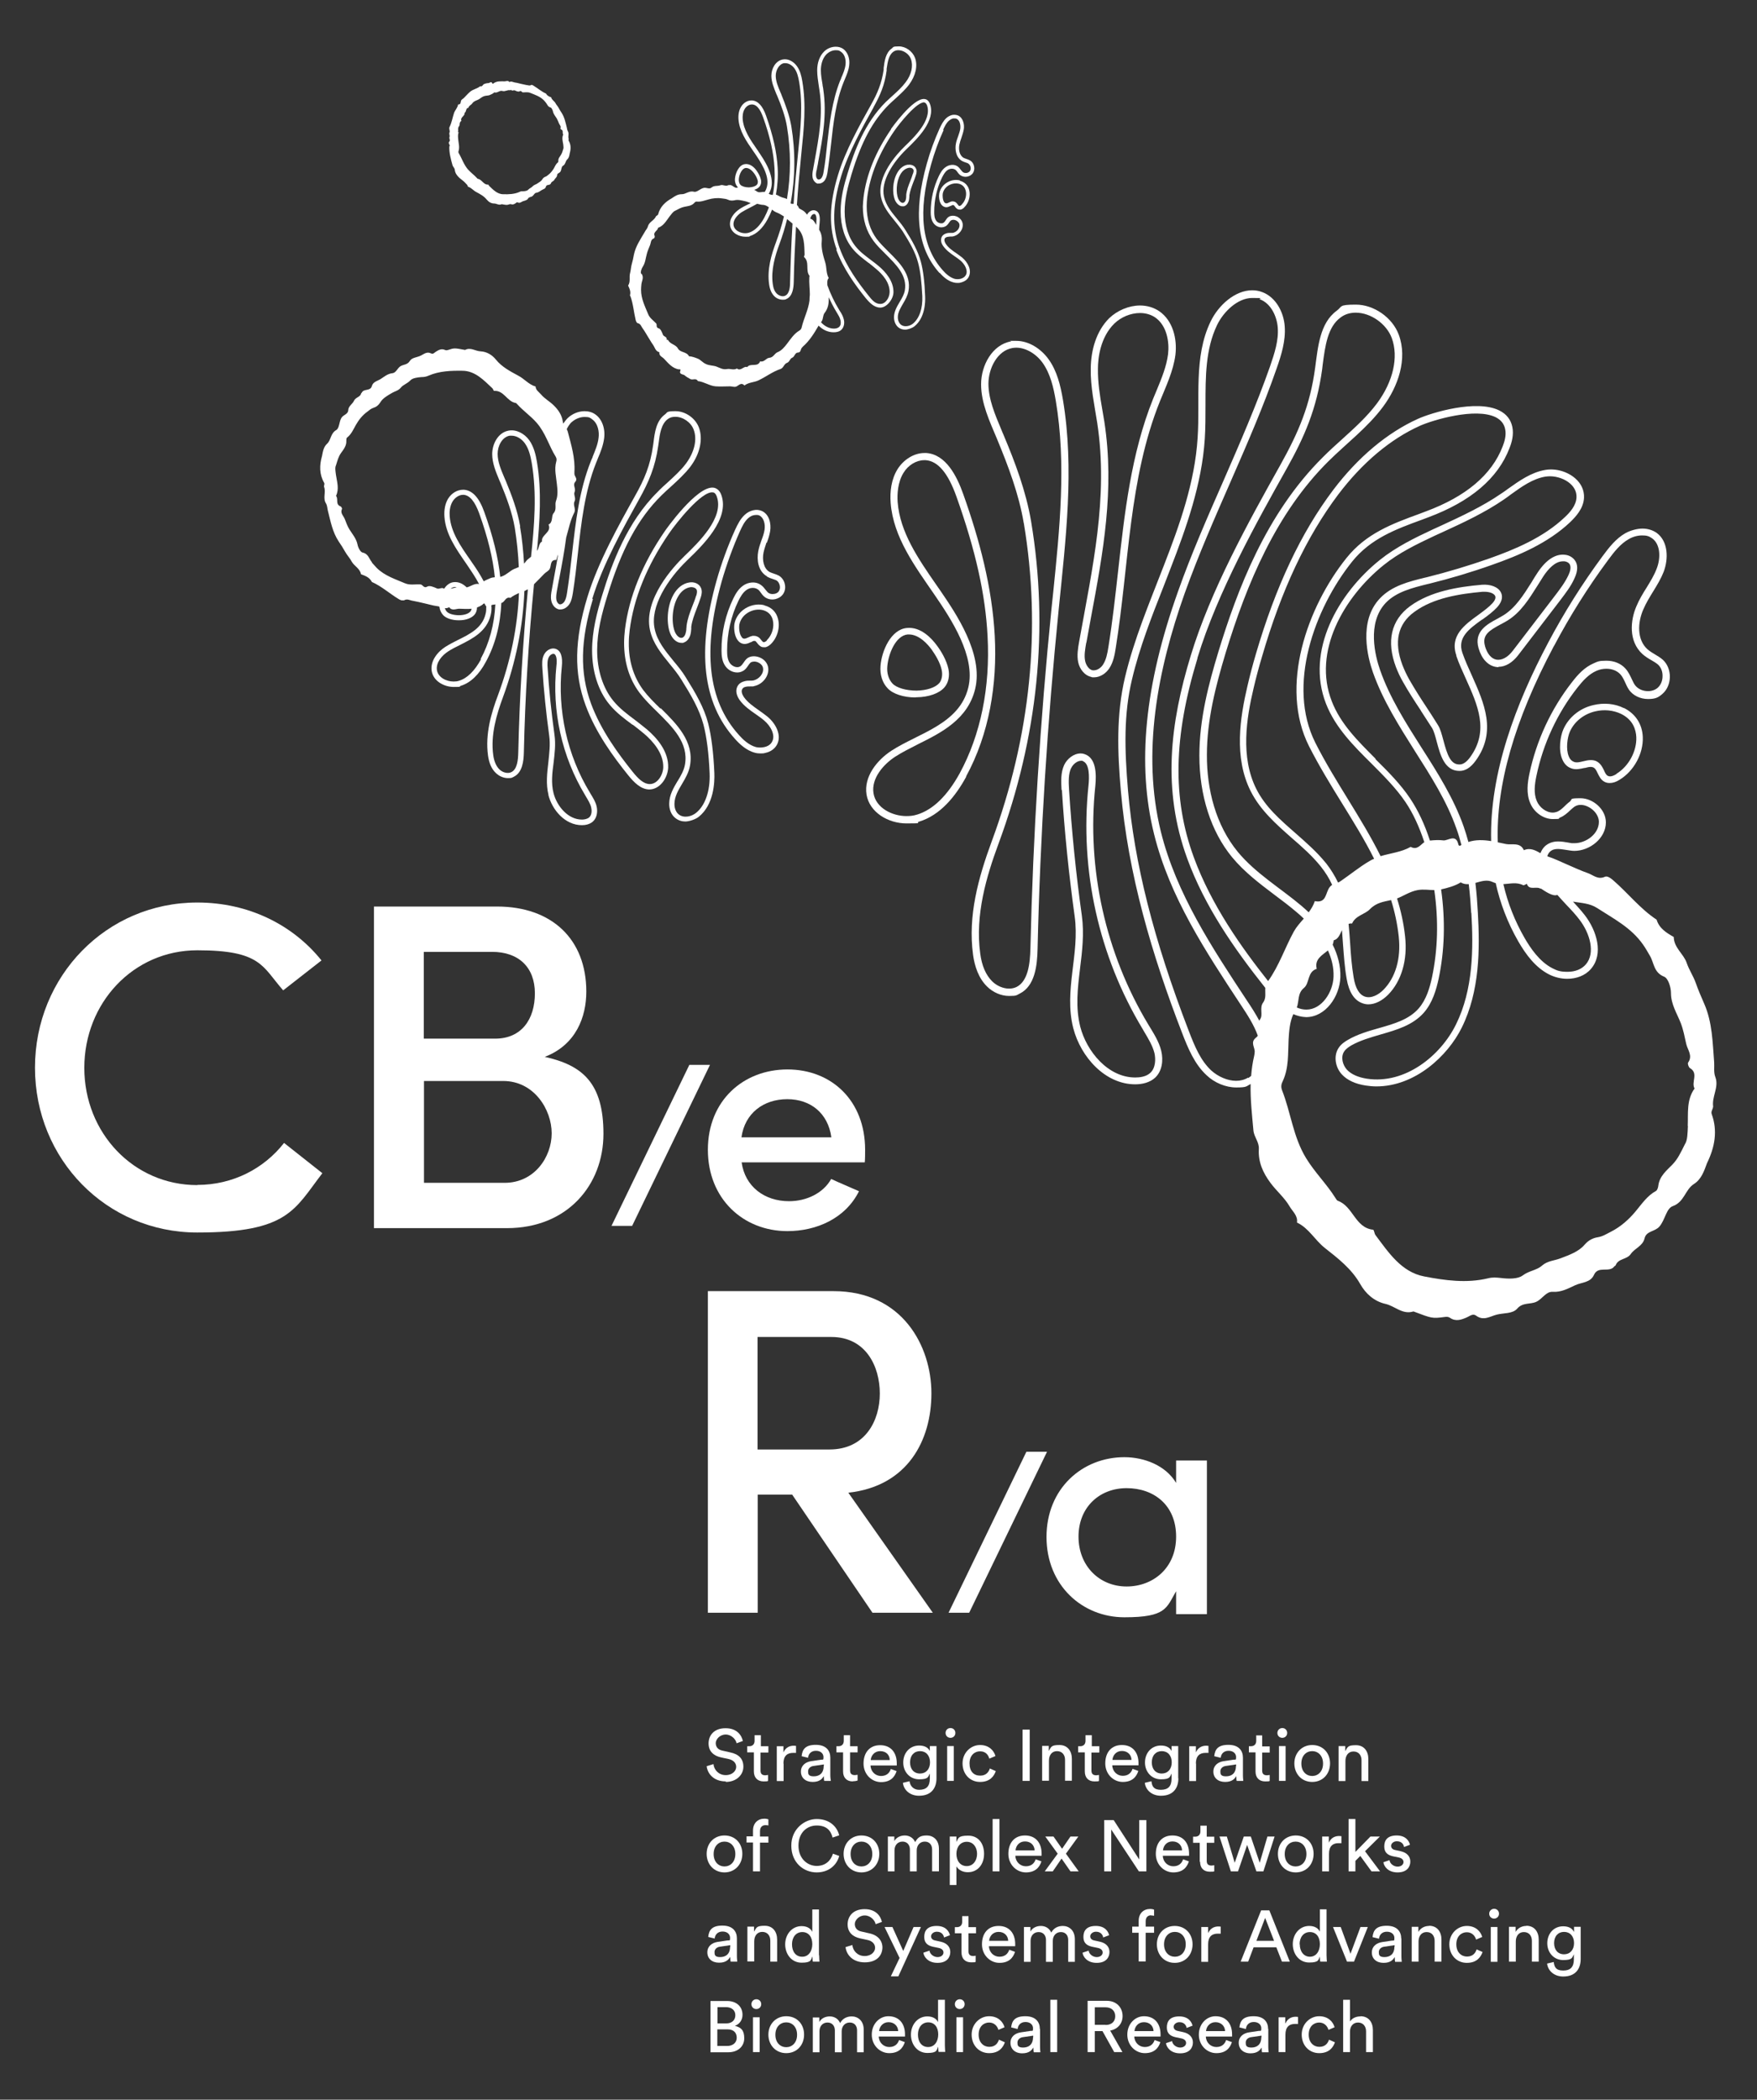 <?xml version="1.0" encoding="UTF-8"?>
<svg id="Layer_1" xmlns="http://www.w3.org/2000/svg" version="1.1" viewBox="0 0 1004.5 1200">
  <rect x="0" y="0" width="1004.5" height="1200" fill="#333333" stroke="none"/>
  <!-- Generator: Adobe Illustrator 29.5.1, SVG Export Plug-In . SVG Version: 2.1.0 Build 141)  -->
  <defs>
    <style>
      .st0 {
        fill: #fff;
      }
    </style>
  </defs>
  <path class="st0" d="M438.4,310.2c.8-2.1,1.5-4.3,1.9-6.6.7-4.3-.5-9.7-4.8-11.6-1.4-.6-3.1-.8-4.8-.4-1.8.4-3.5,1.3-4.9,2.6-2.5,2.3-4,5.3-5.5,8.5-4.2,9.3-7.8,19.1-10.6,29-11.4,40.5-8,70.1,10.5,90.6,2.5,2.8,6.4,6.6,11.4,7.9,1,.3,2.1.4,3.2.4s1.8,0,2.7-.3c3-.6,5.4-2.3,6.7-4.7,2.9-5.4-.7-12.1-5.4-16-1.6-1.3-3.3-2.5-5-3.7-3.1-2.2-6.3-4.4-8.5-7.5-1-1.5-1.8-3.5-.8-4.8.4-.6,1-.9,1.9-1.1.8-.2,1.6-.2,2.4-.2.4,0,.8,0,1.2,0,.4,0,.8,0,1.2-.2,5.2-1.1,8.9-6.3,7.9-11-.4-1.8-1.6-3.5-3.3-4.6-1.9-1.2-4.2-1.7-6.3-1.3-1.3.3-2.4.9-3.2,1.9-.4.5-.8,1-1.1,1.5-.6.8-1.1,1.6-1.8,2.1-.3.2-.7.4-1.1.5-1.7.4-3.8-.6-5-2.2-1.4-2-1.6-4.6-1.6-7.2,0-9.8,2.2-19.7,6.5-28.5,1.1-2.2,2.4-4.5,4.4-6,.8-.6,1.7-1,2.6-1.2,1.5-.3,3,0,4,.7.8.5,1.3,1.3,1.9,2.1.4.6.9,1.2,1.4,1.7,1.7,1.7,4.3,2.4,6.8,1.8,1.7-.4,3.2-1.3,4.2-2.6,1.2-1.6,1.7-3.7,1.2-5.9-.4-2.1-1.7-3.9-3.4-4.9-.9-.5-1.8-.8-2.7-1.1-.9-.3-1.8-.6-2.6-1-3.5-2-4.3-7-3.5-11,.4-2,1.1-3.9,1.7-5.8ZM438.6,329.6c1.1.6,2.2,1,3.2,1.3.8.3,1.5.5,2.1.8.9.5,1.6,1.6,1.9,2.9.3,1.3,0,2.5-.6,3.4-.5.7-1.4,1.2-2.4,1.4-1.5.3-3,0-4-1-.3-.3-.7-.8-1.1-1.3-.7-.9-1.5-2-2.7-2.8-1.8-1.3-4.1-1.7-6.5-1.2-1.4.3-2.7.9-3.8,1.7-2.6,1.9-4.1,4.5-5.4,7.1-4.5,9.3-6.9,19.6-6.8,29.9,0,2.9.3,6.2,2.2,8.9,1.9,2.7,5.2,4.1,8.2,3.5.8-.2,1.5-.5,2.2-.9,1.3-.9,2-2,2.7-3,.3-.4.6-.9.9-1.2.4-.5.9-.8,1.6-.9,1.2-.3,2.7,0,3.9.8,1.1.7,1.8,1.6,2,2.6.7,3.3-2.3,6.6-5.5,7.3-.3,0-.5,0-.8.1-.4,0-.7,0-1.1,0-.9,0-2,0-3,.3-1.7.4-2.9,1.1-3.8,2.3-1.6,2.3-1.3,5.4.8,8.4,2.5,3.5,6,5.9,9.3,8.2,1.7,1.2,3.3,2.3,4.7,3.5,3.8,3.2,6.7,8.4,4.6,12.2-.8,1.6-2.5,2.7-4.6,3.1-1.5.3-3,.3-4.5,0-4.2-1.1-7.7-4.5-9.9-7-17.7-19.6-20.9-48.3-9.8-87.7,2.8-9.7,6.3-19.4,10.4-28.6,1.3-2.9,2.6-5.6,4.7-7.5,1-.9,2.2-1.6,3.5-1.8.3,0,.7-.1,1.2-.1s1.1,0,1.7.3c2.6,1.2,3.5,5,3,8.2-.3,2-1,4-1.8,6.1-.7,2-1.4,4-1.8,6.2-.9,4.7-.2,11.3,5,14.3Z"/>
  <path class="st0" d="M437,345.9c-3-.8-6.5-.4-9.6,1.1-3.9,1.9-6.7,5.4-7.5,9.4-.4,2.3-.2,6.6,1.7,9.3.9,1.3,2.1,2.1,3.5,2.3,1.6.2,2.9-.4,4.1-1h.3c.5-.4,1-.6,1.4-.7.3,0,.5,0,.8,0,.4.2.8.7,1.2,1.2.6.8,1.5,1.9,2.8,2.3.3,0,.7.1,1,.1s.6,0,.9,0c1-.2,2-.8,3-1.7,3.8-3.6,5.5-9.6,4.2-14.5-1-4-3.8-6.7-7.8-7.7ZM438.5,366h0c-.6.6-1.4,1.1-2,1-.4-.1-.9-.7-1.3-1.2-.6-.8-1.3-1.7-2.5-2.1-.5-.2-1-.3-1.5-.3s-.6,0-.9,0h-.1c-.9.2-1.6.5-2.4.9-.9.4-1.8.8-2.4.7-.6,0-1.1-.4-1.5-1.1-1.3-1.8-1.5-5.3-1.2-7,.6-3.1,2.8-5.8,5.9-7.3,2.5-1.2,5.2-1.5,7.6-.9,3.7,1,5.1,3.6,5.6,5.6,1,4-.4,8.7-3.4,11.6Z"/>
  <path class="st0" d="M313.5,454.3c2.2,8.6,9.5,17.3,19.2,17.3,1.8,0,4.4-.4,6.3-2.1,2.5-2.3,2.7-6,2.1-8.6-.6-2.7-2.1-5-3.5-7.3l-.4-.7c-13-21.4-18.6-47-16-71.9.6-5.8-.6-9.2-3.6-10.2-2.5-.8-5.5.9-6.7,3.6-1.1,2.3-1,4.9-.8,7.8.8,12.5,2.1,25.3,3.9,38.3.7,5.1,0,10.2-.5,15.2-.7,6.1-1.5,12.3.1,18.7ZM313.1,382c-.2-2.4-.2-4.6.6-6.3.5-1.1,1.6-2,2.6-2s.3,0,.4,0c1.3.4,1.9,3,1.4,6.9-2.7,25.6,3.1,51.8,16.4,73.8l.4.7c1.3,2.2,2.6,4.2,3.1,6.4.4,1.7.4,4.2-1.1,5.6-1.1,1-2.9,1.3-4.2,1.3-8,0-14.3-7.7-16.2-15-1.5-5.8-.8-11.5,0-17.5.6-5.2,1.3-10.5.5-16-1.8-12.8-3.1-25.6-3.9-38Z"/>
  <path class="st0" d="M371.1,451.2c6.2,0,10.6-6.5,10.9-12.5.3-9.3-6.4-16.9-12.1-21.8-2.2-1.8-4.5-3.6-6.7-5.3-4.4-3.3-9-6.7-12.5-11-6-7.3-9.3-17.6-9.3-29,0-10.7,2.7-21,5.7-30.7,8.1-26.8,17.7-44.6,31-57.7,1.8-1.8,3.7-3.5,5.6-5.2,3.8-3.5,7.8-7.1,11-11.3,5.5-7.3,7.3-15.7,4.9-22.3-2-5.4-7.7-9.4-13.4-9.4s-4.4.7-6.1,1.9c-4.9,3.6-5.8,10.2-6.5,16.1l-.2,1.4c-1.6,11.6-5,19.6-10.5,29.3-8.8,15.8-21,37.5-27.1,57.6-7.4,24.4-7.8,43.4-1,61.8,5.8,15.8,16,29.6,24.3,39.9,3.4,4.2,7.3,8.2,12.3,8.2ZM338.6,342.3c6-19.8,18.1-41.3,26.8-57,5.5-9.8,9.2-18.4,10.9-30.4l.2-1.4c.7-5.5,1.5-11.2,5.3-14,1.2-.9,2.6-1.3,4.3-1.3,4.4,0,9,3.2,10.5,7.4,2.1,5.6.4,12.8-4.4,19.3-3,4-6.7,7.3-10.6,10.9-1.9,1.7-3.8,3.4-5.6,5.3-17.5,17.3-26.1,40.7-31.7,59-3,9.8-5.8,20.5-5.8,31.6,0,12.1,3.5,23.2,10,31,3.8,4.6,8.5,8.1,13.1,11.5h.2c2.2,1.7,4.4,3.4,6.4,5.1,5.2,4.4,11.2,11.3,11,19.3-.2,4.5-3.4,9.5-7.7,9.5-3.7,0-6.9-3.4-9.8-7-8.1-10.1-18.1-23.6-23.8-39-6.5-17.7-6.1-36.1,1.1-59.8Z"/>
  <path class="st0" d="M387.3,446.5c-2.3,3.9-4.6,7.8-4.7,12.6-.1,3.5,1.2,6.7,3.6,8.5,1.7,1.3,3.6,1.9,5.6,1.9s5.7-1.1,7.7-2.7c8.7-7,9.1-19.8,8.9-25-.5-11.8-1.7-21.1-3.5-28.3-2.4-9.3-7.3-17.5-12.9-26.5-2-3.3-4.5-6.3-7-9.3-4.7-5.8-9.2-11.2-10.7-18.2-2.9-12.9,7.7-28.8,18.5-39.2l.5-.5c8.4-8.1,24-23.2,19.1-36.9-1.1-3.1-3.1-4-4.5-4.2-9.5-1.2-27.6,24.5-27.7,24.7-12.9,18.7-20.6,37.7-22.9,56.3-.3,2.6-.5,5.2-.5,7.7,0,11,2.9,20.6,8.8,28.5,2.8,3.7,6.3,7.2,10.1,10.9,8.9,8.8,18.1,17.8,15.9,30.2-.6,3.3-2.3,6.3-4.2,9.4ZM377.5,404.9c-3.7-3.6-7.1-7-9.8-10.6-5.5-7.5-8.3-16.5-8.2-26.9,0-2.4.2-4.9.5-7.3,2.3-18.2,9.8-36.7,22.4-55.1,4.5-6.6,18.8-24.4,25.1-23.6.6,0,1.6.4,2.3,2.4,4.3,12-10.5,26.3-18.4,33.9l-.5.5c-5.5,5.3-23.2,24.2-19.3,41.9,1.7,7.7,6.6,13.6,11.3,19.4,2.4,2.9,4.8,5.9,6.7,9,5.5,8.8,10.2,16.8,12.6,25.7,1.8,7,3,16.1,3.5,27.7.4,10-2.5,18.5-7.8,22.7-2.6,2.1-6.9,3.1-9.8.9-1.7-1.3-2.6-3.7-2.5-6.3.1-4.1,2.2-7.6,4.4-11.3,1.9-3.2,3.8-6.5,4.5-10.4,2.4-13.8-7.7-23.8-16.7-32.7Z"/>
  <path class="st0" d="M394,332.9c-3.7.6-6.8,3.1-9,7-3.9,7-4,16.8-1.8,22.2,1.1,2.7,3.4,5.3,6.3,5.3s.7,0,1.1-.1c1.8-.4,3.3-2,4-4.2.4-1.2.5-2.5.6-3.7v-1.2c.5-3.6,1.8-7,3.2-10.6.8-2.1,1.6-4.2,2.3-6.4.5-1.6.8-3.4.1-5.1-1.1-2.7-4.2-3.7-6.8-3.2ZM398,340.4c-.6,2.1-1.4,4.1-2.2,6.1-1.4,3.6-2.8,7.3-3.3,11.3,0,.4,0,.8-.1,1.3,0,1.1-.2,2.1-.5,3.1-.3,1-1,2.1-2,2.3-1.6.4-3.3-1.5-4.1-3.5-1.9-4.7-1.8-13.6,1.7-19.8,1.8-3.2,4.2-5.1,7.1-5.6,1.4-.2,3.2.3,3.7,1.5.4.9.1,2.1-.2,3.3Z"/>
  <path class="st0" d="M537.2,155.9c1.7,1.9,4.4,4.6,7.9,5.5.7.2,1.5.3,2.2.3s1.3,0,1.9-.2c2.1-.5,3.8-1.6,4.6-3.2,2-3.8-.5-8.4-3.7-11.1-1.1-.9-2.3-1.7-3.4-2.5-2.2-1.5-4.4-3-5.9-5.2-.7-1-1.2-2.4-.6-3.3.3-.4.7-.6,1.3-.8.5-.1,1.1-.1,1.7-.2.3,0,.6,0,.8,0,.3,0,.6,0,.9-.1,3.6-.8,6.1-4.3,5.4-7.6-.3-1.3-1.1-2.4-2.3-3.2-1.3-.9-2.9-1.2-4.3-.9-.9.2-1.6.6-2.2,1.3-.3.3-.5.7-.8,1.1-.4.6-.7,1.1-1.3,1.5-.2.2-.5.3-.8.3-1.2.2-2.7-.4-3.4-1.5-1-1.4-1.1-3.2-1.1-5,0-6.8,1.5-13.6,4.5-19.7.8-1.5,1.6-3.1,3-4.1.5-.4,1.2-.7,1.8-.8,1.1-.2,2,0,2.8.5.5.4.9.9,1.3,1.5.3.4.6.8,1,1.2,1.2,1.1,3,1.6,4.7,1.2,1.2-.3,2.2-.9,2.9-1.8.8-1.1,1.1-2.6.8-4-.3-1.5-1.1-2.7-2.3-3.4-.6-.3-1.2-.6-1.9-.8-.6-.2-1.2-.4-1.8-.7-2.4-1.4-3-4.8-2.4-7.6.3-1.3.7-2.7,1.2-4,.5-1.5,1-3,1.3-4.6.5-2.9-.4-6.7-3.3-8-1-.4-2.1-.5-3.3-.3-1.2.3-2.4.9-3.4,1.8-1.7,1.6-2.8,3.7-3.8,5.9-2.9,6.4-5.4,13.2-7.3,20-7.9,28-5.5,48.4,7.2,62.6ZM539.2,74.2c.9-2,1.8-3.9,3.3-5.2.7-.6,1.6-1.1,2.4-1.3.2,0,.5,0,.8,0s.8,0,1.2.2c1.8.8,2.4,3.5,2.1,5.7-.2,1.4-.7,2.7-1.2,4.2-.5,1.3-1,2.8-1.3,4.3-.6,3.2-.1,7.8,3.5,9.9.8.4,1.5.7,2.2.9.5.2,1,.3,1.4.6.6.4,1.1,1.1,1.3,2,.2.9,0,1.7-.4,2.3-.4.5-.9.8-1.6,1-1,.2-2.1,0-2.7-.7-.2-.2-.5-.6-.8-.9-.5-.6-1-1.4-1.8-2-1.2-.9-2.8-1.2-4.5-.8-.9.2-1.8.6-2.6,1.2-1.8,1.3-2.8,3.1-3.7,4.9-3.1,6.4-4.7,13.5-4.7,20.7,0,2,.2,4.3,1.5,6.2,1.3,1.9,3.6,2.9,5.7,2.4.5-.1,1-.3,1.5-.6.9-.6,1.4-1.4,1.9-2.1.2-.3.4-.6.6-.8.3-.3.6-.5,1.1-.6.8-.2,1.9,0,2.7.6.7.5,1.2,1.1,1.4,1.8.5,2.3-1.6,4.6-3.8,5-.2,0-.4,0-.6,0-.2,0-.5,0-.8,0-.6,0-1.3,0-2,.2-1.1.3-2,.8-2.6,1.6-1.1,1.6-.9,3.8.6,5.8,1.7,2.4,4.1,4.1,6.4,5.7,1.2.8,2.3,1.6,3.3,2.4,2.6,2.2,4.6,5.8,3.2,8.4-.6,1.1-1.7,1.8-3.2,2.2-1,.2-2.1.2-3.1,0-2.9-.8-5.3-3.1-6.8-4.8-12.2-13.6-14.5-33.4-6.8-60.6,1.9-6.7,4.3-13.4,7.2-19.7Z"/>
  <path class="st0" d="M548.8,103.1c-2.1-.5-4.5-.3-6.6.8-2.7,1.3-4.6,3.7-5.2,6.5-.3,1.6-.2,4.6,1.1,6.4.6.9,1.5,1.4,2.4,1.6,1.1.2,2-.3,2.9-.7h.2c.4-.3.7-.4,1-.5.2,0,.4,0,.5,0,.3.1.6.5.9.9.4.6,1,1.3,1.9,1.6.2,0,.5.1.7.1s.4,0,.6,0c.7-.2,1.4-.5,2-1.2,2.6-2.5,3.8-6.6,2.9-10-.7-2.7-2.6-4.6-5.4-5.3ZM549.8,117c-.4.4-1,.8-1.4.7-.3,0-.6-.5-.9-.9-.4-.5-.9-1.2-1.7-1.5-.3-.1-.7-.2-1-.2s-.4,0-.6,0h0c-.6.1-1.1.4-1.6.6-.6.3-1.2.6-1.7.5-.4,0-.8-.3-1.1-.7-.9-1.3-1-3.7-.8-4.9.4-2.1,1.9-4,4-5,1.7-.8,3.6-1,5.2-.6,2.6.7,3.5,2.5,3.9,3.9.7,2.7-.2,6-2.3,8Z"/>
  <path class="st0" d="M467.6,104.9h0c.2,0,.4,0,.6,0,1.3,0,2.7-.8,3.5-2.1.8-1.3,1.1-2.7,1.4-4.4.8-5.2,1.4-10.6,2-15.8,1.3-12,2.7-24.4,7.2-35.6.2-.6.5-1.1.7-1.7,1.1-2.6,2.2-5.2,2.5-8,.5-3.9-.9-7.6-3.5-9.4-1.2-.8-2.6-1.2-4.2-1.2-2.4,0-4.9,1-6.7,2.8-2.5,2.5-3.9,6.3-3.9,10.7,0,3,.5,6,.9,8.8.1.9.3,1.7.4,2.6,2.1,13.8-.3,26.8-2.8,40.5-.3,1.7-.6,3.3-.9,5-.3,1.5-.5,3-.2,4.5.3,1.4,1.4,3,3,3.4ZM466.9,97.4h0c.2-1.2.4-2.5.7-3.7l.2-1.3c2.6-13.9,5-27,2.9-41.2-.1-.8-.2-1.5-.4-2.3v-.3c-.5-2.9-1-5.7-1-8.5,0-2.3.5-6.4,3.3-9.2,1.4-1.3,3.3-2.2,5.2-2.2s2.1.3,3,.9c2.4,1.6,2.9,5,2.6,7.4-.3,2.5-1.3,4.9-2.4,7.4h0c-.2.7-.4,1.2-.7,1.7-4.6,11.6-6,24.1-7.4,36.2-.5,4.9-1.1,10.5-2,15.7-.2,1.4-.5,2.6-1.1,3.5-.4.7-1.1,1.1-1.7,1.1s-.1,0-.2,0c-.7-.1-1.2-1-1.3-1.7-.2-1.1,0-2.4.2-3.6Z"/>
  <path class="st0" d="M478.1,142.7c4,10.9,11,20.4,16.7,27.5,2.4,2.9,5,5.6,8.5,5.6s7.3-4.5,7.5-8.6c.2-6.4-4.4-11.7-8.3-15-1.5-1.3-3.1-2.5-4.6-3.6-3-2.3-6.2-4.6-8.6-7.6-4.2-5-6.4-12.2-6.4-20.1,0-7.4,1.9-14.5,3.9-21.2,5.6-18.5,12.2-30.8,21.4-39.9,1.2-1.2,2.6-2.4,3.9-3.6,2.6-2.4,5.4-4.9,7.6-7.8,3.8-5.1,5.1-10.8,3.4-15.4-1.4-3.7-5.3-6.5-9.2-6.5s-3,.5-4.2,1.3c-3.4,2.5-4,7.1-4.5,11.1v1c-1.2,8-3.6,13.5-7.4,20.3-6.1,10.9-14.5,25.9-18.7,39.8-5.1,16.8-5.4,30-.7,42.7ZM499.4,61.3c3.8-6.8,6.4-12.7,7.5-21v-1c.6-3.8,1.1-7.7,3.8-9.7.8-.6,1.8-.9,2.9-.9,3,0,6.2,2.2,7.2,5.1,1.4,3.9.3,8.9-3.1,13.3-2.1,2.8-4.6,5.1-7.3,7.5-1.3,1.2-2.6,2.4-3.9,3.6-12.1,12-18.1,28.1-21.9,40.8-2.1,6.8-4,14.1-4,21.8,0,8.4,2.4,16,6.9,21.4,2.6,3.2,5.9,5.6,9,8h.1c1.5,1.2,3,2.4,4.4,3.6,3.6,3,7.8,7.8,7.6,13.3-.1,3.1-2.3,6.6-5.3,6.6s-4.8-2.3-6.8-4.8c-5.6-7-12.5-16.3-16.4-26.9-4.5-12.2-4.2-24.9.8-41.3,4.2-13.7,12.5-28.5,18.5-39.3Z"/>
  <path class="st0" d="M509.5,73.8c-8.9,12.9-14.2,26-15.8,38.9-.2,1.8-.3,3.6-.4,5.3,0,7.6,2,14.2,6.1,19.7,1.9,2.6,4.4,5,6.9,7.5,6.1,6.1,12.5,12.3,11,20.8-.4,2.3-1.6,4.3-2.9,6.5-1.6,2.7-3.2,5.4-3.3,8.7,0,2.4.9,4.6,2.5,5.9,1.1.9,2.5,1.3,3.9,1.3s3.9-.8,5.3-1.9c6-4.8,6.3-13.7,6.1-17.3-.3-8.2-1.1-14.6-2.4-19.5-1.7-6.4-5-12.1-8.9-18.3-1.4-2.2-3.1-4.4-4.8-6.4-3.3-4-6.3-7.7-7.4-12.6-2-8.9,5.3-19.9,12.8-27.1l.3-.3c5.8-5.6,16.6-16,13.2-25.5-.8-2.2-2.1-2.8-3.1-2.9-6.6-.8-19,16.9-19.2,17.1ZM528.4,58.6c.4,0,1.1.3,1.6,1.6,2.9,8.3-7.2,18.1-12.7,23.4l-.3.3c-3.8,3.7-16,16.7-13.3,28.9,1.2,5.3,4.5,9.4,7.8,13.4,1.6,2,3.3,4.1,4.7,6.2,3.8,6.1,7.1,11.6,8.7,17.8,1.3,4.8,2,11.1,2.4,19.1.3,6.9-1.7,12.7-5.4,15.7-1.8,1.4-4.8,2.1-6.8.6-1.1-.9-1.8-2.5-1.8-4.3,0-2.8,1.5-5.2,3-7.8,1.3-2.2,2.6-4.5,3.1-7.2,1.7-9.5-5.3-16.4-11.5-22.5-2.5-2.5-4.9-4.9-6.7-7.3-3.8-5.1-5.7-11.4-5.7-18.6,0-1.7.1-3.4.3-5.1,1.6-12.6,6.8-25.4,15.5-38,3.1-4.5,13-16.8,17.3-16.3Z"/>
  <path class="st0" d="M519.1,94.1c-2.6.4-4.7,2.1-6.2,4.8-2.7,4.8-2.8,11.6-1.3,15.3.8,1.9,2.4,3.7,4.3,3.7s.5,0,.8,0c1.3-.3,2.3-1.4,2.8-2.9.3-.9.3-1.7.4-2.6v-.8c.4-2.5,1.3-4.9,2.2-7.3.6-1.4,1.1-2.9,1.6-4.4.3-1.1.6-2.3,0-3.5-.8-1.9-2.9-2.5-4.7-2.2ZM521.9,99.3c-.4,1.4-1,2.9-1.5,4.2-1,2.5-2,5.1-2.3,7.8,0,.3,0,.6,0,.9,0,.8-.1,1.5-.3,2.1-.2.7-.7,1.4-1.4,1.6-1.1.3-2.3-1-2.9-2.4-1.3-3.2-1.2-9.4,1.2-13.7,1.2-2.2,2.9-3.5,4.9-3.9,1-.2,2.2.2,2.6,1.1.3.6,0,1.5-.2,2.2Z"/>
  <path class="st0" d="M230.8,343.2c2-1.3,3.6,0,5.4.2,2.3.4,4.5,1,6.8,1.5,2.3.5,4.5,1.2,6.8,1.5.5,0,.9.2,1.4.3.2,1.9,1,3.6,2.2,4.9,1.7,1.8,5.1,2.9,8.8,2.9h.3c3.8,0,7-1.2,8.7-3.1,1-1.1,1.5-2.6,1.5-4.2,1.1-.4,2.1-.9,3.1-1.6.3-.2,1-1.3,1.4-.3.3.6.5,1,.8,1.2,0,1.5,0,3-.4,4.4-1.9,8-9,11.5-15.9,14.9-2.4,1.2-4.9,2.5-7.1,3.9-4.4,2.8-8.7,8-7.8,13.8,1,5.9,7.2,9.1,12.6,9.1s2.7-.2,3.9-.6c5.6-1.7,10.5-6.3,14.5-13.8,5.3-9.7,8.3-21.1,8.8-33.6.1,0,.3,0,.4-.1,1.7-.7,2.1-3.6,4.8-2.8,1.5-1.2,3.2-2,4.9-2.8-.8,19.5-4.8,39-12,58.4-3.8,10.1-7.4,22.2-5.7,34.5.6,4.3,2,7.6,4.4,9.9,1.9,1.9,4.5,3,7,3s2.3-.3,3.4-.8c4.8-2.4,5.6-8.7,5.7-14,.7-31.9,2.7-64.2,5.8-96,2-1.9,3.9-4,5.9-6,1-1,2.5-1.6,3.1-2.8,1-1.9,0-5.2,3.8-5.1.2-1.1.5-2.1,1-3.1-.7,4.2-1.5,8.5-2.3,12.8-.4,2.4-.9,4.8-1.3,7.2-.4,2.1-.8,4.3-.3,6.5.4,2.1,2,4.4,4.4,4.9h0c.3,0,.6,0,.9,0,1.9,0,3.8-1.2,5-3,1.2-1.8,1.6-3.9,2-6.3,1.2-7.6,2.1-15.4,2.9-22.9,1.9-17.3,3.9-35.3,10.4-51.6.3-.8.7-1.6,1-2.5,1.6-3.7,3.1-7.6,3.6-11.6.7-5.7-1.3-11-5.1-13.6-1.7-1.2-3.8-1.8-6.1-1.8-3.5,0-7.1,1.5-9.7,4-.9.9-1.7,2-2.5,3.1,0-.3-.2-.6-.2-.9-.5-3.9-2.5-6.9-5.4-9.7-2.3-2.2-5.1-3.7-7.1-6.1-1.2-1.4-3-2.4-3.1-4.5-3.9-1.1-6.4-4.4-9.9-6.2-4.6-2.5-9.3-4.9-12.8-9.2-2.1-2.6-5.1-4.5-8.7-4.7-3-.1-5.8-2.5-8.9-.8-6-1.1-6.1-1.2-9.7,0-.7.2-1.2.3-1.8,0-2-.9-3.6,0-5.2,1-.8.5-1.6,1.6-2.7,1-2.6-1.3-4.2.5-6.3,1.4-2,.9-4.8,1-5.9,2.9-1.4,2.3-3.7,1.9-5.5,3.1-1.7,1.2-2.4,3.7-4.5,3.9-2.7.3-4.5,1.9-6.5,3.2-1.8,1.2-4.5,1.6-5.2,4.1-.8,3.1-4.5,1.4-5.7,3.7,0,.2-.4.3-.4.4-.4,2.3-3.1,2.2-4.1,4.3-.8,1.9-3.2,3-3.3,5.4-.1,2.4-2.8,2.6-3.9,4.4-1.4,2.3-1.1,5.9-3,7-3.3,1.9-2.9,5.7-5.2,7.8-2.1,1.9-2.4,4.6-2.9,7-1.5,5.3-1.6,10.4,1.2,15.3.5.9-.3,1.7,0,2.4,1.1,3-.8,6.4,1,9.3.9,1.4.8,3.1,1.2,4.5,1.5,5.9,2.6,12,6.1,17.3,1.3,1.9,2.6,3.9,3.7,5.9,1.1,2,2.7,3.6,3.8,5.7,1.4,2.5,4.7,3.9,5.3,7.2,2.5.9,4.9,1.8,6.2,4.4,5.6,2.5,10.1,6.6,15.2,9.7.9.6,2.2,1.1,2.8.7ZM268.9,349.5c-1.1,1.3-3.6,2.1-6.5,2.1-3,0-5.8-.8-6.9-2-.5-.5-.9-1.2-1.2-2,.8,0,1.6,0,2.5-.6,1.5,2.3,4,.9,5.7.9,2.3,0,4.7.3,7.1,0-.1.6-.3,1.2-.7,1.6ZM257.6,336.5c.6-.5,1.4-.9,2.1-1,.1,0,.2,0,.3,0,.4,0,.7,0,1.1.1-1.2.3-2.4.7-3.5.9ZM276.6,332.3c-2.2-4.2-4.7-7.9-6.6-10.6l-1.3-1.9c-5.4-7.7-10.9-15.7-11.6-24.7-.2-2.4,0-5.8,1.7-8.6,1.4-2.2,3.7-3.7,5.9-3.7s.3,0,.4,0c3.5.3,6.4,3.8,8.9,10.7,4.9,13.7,7.8,25.5,8.9,36.4-1,.1-1.9.2-2.7.6-1.1.5-2.4,1-3.6,1.7ZM275,376.8c-3.7,6.7-7.9,10.9-12.7,12.3-.9.3-1.9.4-3,.4-4.1,0-8.8-2.3-9.5-6.5-.7-4.4,3-8.5,6.4-10.7,2-1.3,4.3-2.5,6.8-3.7,7.1-3.6,15.2-7.6,17.5-17,.5-1.9.6-3.8.4-5.7.3-.1.6-.2.8-.3.5,0,1,0,1.5-.2-.6,11.6-3.5,22.2-8.4,31.2ZM297.4,300.9c-1.5-9.1-4.9-18-8.3-26.2l-.7-1.6c-1.9-4.5-3.9-9.1-3.9-13.7,0-4.5,2.5-9.6,6.9-10.4.4,0,.7,0,1.1,0,2.7,0,5.7,1.7,7.6,4.4,2.3,3.2,3.2,7.3,3.9,11.2,3,17.6,1.5,35.8-.4,53.6-1,.9-2.2,1.6-2.9,2.6-.3.5-.7.9-1.1,1.3-.4-7-1.1-14.1-2.3-21.1ZM296.3,430c-.1,4.4-.6,9.7-4,11.3-2,1-5,.2-6.8-1.6-1.8-1.8-3-4.5-3.5-8.1-1.6-11.6,1.9-23.2,5.5-33,7.4-20.1,11.5-40.5,12.3-60.8.7-.3,1.3-.7,2-1-2.9,30.9-4.8,62.3-5.5,93.3ZM326.7,241.4c2-1.9,4.8-3.1,7.5-3.1s3.1.4,4.3,1.3c3.4,2.4,4.2,7.2,3.7,10.7-.4,3.6-1.9,7.1-3.4,10.8v.2c-.4.8-.7,1.5-1,2.3-6.7,16.7-8.7,34.9-10.7,52.4-.8,7.1-1.7,15.1-2.9,22.7-.3,2-.7,3.8-1.5,5.1-.6.9-1.6,1.6-2.4,1.6s-.2,0-.3,0c-.9-.2-1.7-1.4-1.9-2.5-.3-1.6,0-3.5.3-5.3h0c.3-1.8.7-3.6,1-5.4l.4-1.9c1.5-7.8,2.9-15.5,3.9-23.1,1.4-4.8,2.3-9.7,4.6-14.2,1.1-2.2-.9-4.4.2-6.5.9-1.8-.7-3.8,0-5.3.9-2-1.2-4,.3-5.7,1.7-1.8-.3-3.1-.4-4.6,0-.4,0-.8,0-1.2.5-7.9-1.8-15.4-3.8-23-.1-.5-.4-1-.6-1.4.7-1.5,1.6-2.8,2.8-4.1ZM212.7,321.4c-1.7-1.9-2-4.9-5.4-5.6-1.3-.3-2.6-2.9-2.9-4.6-.7-3.4-2.9-5.9-4.6-8.6-1.2-1.9-1.9-4-2.7-6-.7-1.8-2.7-3.3-1.6-5.7.2-.3-.4-1.4-.8-1.5-3.1-1.1-1.1-4.3-2.6-6,1.9-3.9.6-7.9,0-11.8-.3-2.2-.7-4.4,0-5.7.9-2.9,1.4-4.9,2.8-6.9,1.4-2,3.3-4.2,3.1-7.1,0-.6,0-1.5.4-1.8,2.5-1.9,3.6-4.7,5.1-7.3,1.6-2.8,3.7-5.5,6.5-7.5,1.2-.9,2.1-1.8,3.7-2.3,1.4-.4,2.7-1.4,3.7-3,1.4-2.4,4.1-3.9,6.5-5.3,1.8-1.1,3.9-1.4,5.3-3.2,1.4-1.7,3.7-2.3,5.3-4,1.3-1.5,4.2-1.8,6.5-2,1.5,0,2.6-.2,4-.8,6.2-2.7,13-2.9,19.5-2.8,7.2.1,12.1,5.4,17,10,.4.4.7,1.5,1,1.5,5.6-.4,7.4,6.1,12.3,6.9.3,0,.6.4.9.7,3.4,3.8,7.7,6.7,11.1,10.6,5.1,5.8,7,13.1,10.9,19.4.6,1,.6,1.9.3,2.9-1.2,4.3,0,8.7.4,12.9.4,3.3.6,6.5-.5,9.4-.9,2.3.6,4.8-1.4,7.1-1.5,1.7-.1,5.1-2.9,6.5,2,4.5-4.4,5.8-3.7,9.7-2,.9-1.5,3.8-2.9,5.3,1.6-16.8,2.8-34,0-50.7-.7-4.3-1.8-8.8-4.4-12.5-2.9-4-7.6-6.3-11.8-5.5-6.1,1.1-9.4,7.7-9.4,13.4,0,5.2,2.1,10.2,4.1,15l.7,1.6c3.3,8,6.6,16.7,8.1,25.5,1.2,7.5,2,15,2.3,22.5-.9.4-1.8.7-2.7,1.1-2.4,1.1-4.2,3.2-6.9,4.2-.3.1-.7.2-1,.3-1.2-11.2-4.1-23.1-9.1-37-2.9-8.2-6.7-12.4-11.6-12.8-.2,0-.4,0-.6,0-3.3,0-6.6,2-8.5,5.1-1.7,2.8-2.4,6.4-2.1,10.4.7,9.8,6.5,18.1,12.1,26.2l1.3,1.9c1.8,2.7,4.3,6.3,6.4,10.3-2.6-.6-4.7,1.4-7.1,1.9-1.8-1.8-4.3-3.3-7.3-3-2.4.2-4.3,1.8-5.6,3.8-1.1-1.1-2.8.4-4.1-.2-1.7-.8-4.2-1.8-5.4-1.1-2.2,1.3-2.6-1.1-4-1.2-3-.2-6.1.6-9-.7-5.6-2.4-11.4-4.2-16-8.7-1-1-1.8-2.1-2.8-3.1Z"/>
  <path class="st0" d="M360.3,169c1.7,4.4,2,9.2,3.1,13.8.2.8.6,1.8,1.2,1.9,1.8.4,2,2,2.9,3.1,1.1,1.5,1.9,3,2.9,4.6,1,1.5,1.8,3.1,2.9,4.6,1.1,1.5,1.4,3.8,3.7,4.3-.4,2.1,1.7,2.7,2.6,3.7,2.4,2.5,4.7,5.5,8.5,6.1.3,0,1.2-.2.9.6-1,2.4,1.6,2.1,2.4,2.8.9.8,2.2,1.6,3.4,2.2,1.3.6,3.2-.8,4.2,1.1,3.6.4,6.6,2.7,10.1,3,2.8.2,5.5,0,8.3,0,1.1,0,2.3.5,3.3.2,1.6-.5,2.9-2.8,4.9-.7,2.5-1.9,5.7-1.7,8.2-3,4.2-2,7.9-4.9,12.4-6.4,1.8-.6,2-2.9,3.7-3.5,1.5-.5,1.7-2.4,2.9-2.9,1.6-.6,1.6-2.9,3.3-3,1.9,0,1.5-1.9,2.3-2.7.2-.2.4-.5.6-.7,3.9-3.4,6.5-7.7,9-12,2.3,2.3,5.2,3.8,8.6,3.8,1.3,0,3.1-.2,4.4-1.4,1.7-1.6,1.9-4.1,1.4-6-.4-1.8-1.4-3.5-2.4-5l-.3-.5c-2.7-4.4-4.9-9.1-6.7-14,0-1.4-.3-2.9.8-4.1-1.6-2.8-1.1-6-2-8.9-1.2-3.9-2.4-7.9-2-12.2.2-2.2-.2-4.5-1.5-6.5,0-1.3.2-2.7.3-4,.4-4-.4-6.4-2.5-7-1.7-.6-3.8.6-4.7,2.4-1.3-1.8-1.8-2.1-3.8-3.2-.5-.2-.9-.5-1-.9-.2-.6-.6-1.1-1-1.4.6-9,1.4-18,2.3-27l.3-3.1c1.4-13.4,2.8-27.2.5-40.6-.5-3-1.2-6.1-3.1-8.7-2-2.8-5.2-4.4-8.1-3.8-4.2.8-6.5,5.3-6.5,9.3,0,3.6,1.5,7,2.8,10.3l.5,1.1c2.3,5.5,4.6,11.5,5.6,17.6,2.3,13.8,2.3,27.7,0,41.5-.9-.6-2.1-.7-3.1-1.1-1.1-.4-2.2-1.2-3.2-1.5.9-4.8,1.3-10,1-15.3-.5-8.9-2.6-18.3-6.6-29.7-2-5.7-4.6-8.5-8-8.8-.1,0-.3,0-.4,0-2.3,0-4.6,1.4-5.9,3.6-1.2,1.9-1.7,4.4-1.5,7.2.5,6.7,4.5,12.5,8.4,18.1l.9,1.3c3,4.4,8.6,12.5,7,19-.3,1.2-.7,2.2-1.3,3.1-1.6-.2-3.3.7-4.5-.3-.5-.4-1-.6-1.5-.9,1.2-.4,2.2-.9,2.9-1.7.9-1,1.3-2.6.9-4.2-.4-1.9-1.5-3.7-2.4-5-1.1-1.6-3.5-4.2-6.6-3.8-3.5.3-5.5,5-5.8,8.2-.2,1.9.4,3.7,1.6,5,0,0,0,0,.1.1-2,1-3.1-1.8-5-1.3-.1,0-.3,0-.5,0-1.5,1-3-.5-4.6.1-1.5.6-3.4,0-4.9,1.2-1.4,1.3-3-.1-4.6.3-2.1.5-3.9,2.6-5.5,2.2-2.9-.8-4.7,1.5-7.2,1.4-2.2,0-3.9,1.2-5.5,2.3-3.8,2.1-6.7,4.9-7.8,9.1-.2.8-1.1.8-1.3,1.3-1,2.3-3.9,3.1-4.6,5.7-.3,1.3-1.3,2.1-1.8,3.2-2.4,4.1-5.2,8.1-6.2,13-.3,1.8-.7,3.6-1.2,5.3-.5,1.7-.5,3.5-1,5.3-.6,2.2.4,4.8-1.1,7,.9,1.9,1.7,3.7,1,5.8ZM478.4,178.6c.9,1.5,1.8,2.9,2.1,4.4.3,1.2.3,2.9-.8,3.9-.8.7-2,.9-2.9.9-2.9,0-5.5-1.5-7.4-3.6.2-.3.3-.5.5-.8.8-1.4.5-3.1,1.5-4.5,1.9-2.4,2.5-5.2,2.4-8.4,0-.2,0-.4,0-.6,1.3,2.8,2.7,5.6,4.3,8.2l.3.5ZM465.4,122.3c0,0,.2,0,.3,0,.9.3,1.3,2.1,1,4.8,0,.5,0,1-.1,1.4-.8-1.4-1.5-3-3.3-3.5,0-.5.2-.9.4-1.3.3-.8,1.1-1.4,1.8-1.4ZM446.7,53.9l-.5-1.1c-1.3-3.1-2.7-6.3-2.7-9.5,0-3.1,1.8-6.6,4.7-7.2.2,0,.5,0,.8,0,1.9,0,3.9,1.2,5.2,3,1.6,2.2,2.2,5,2.7,7.8,2.2,13.1.8,26.8-.6,40.1l-.3,3.1c-.9,8.8-1.7,17.6-2.3,26.4-.1,0-.2,0-.3,0-.5,0-1,0-1.4-.3,2.7-14.7,2.8-29.5.4-44.1-1.1-6.3-3.4-12.4-5.7-18.1ZM453.1,127.7c-.7,11.2-1.1,22.4-1.4,33.5,0,3-.4,6.7-2.8,7.8-1.4.7-3.4.1-4.7-1.1-1.3-1.2-2.1-3.1-2.4-5.6-1.1-8,1.3-16,3.8-22.8,1.8-4.8,3.2-9.5,4.4-14.3,1,.8,2,1.7,3,2.5ZM433.5,86.4l-.9-1.3c-3.7-5.3-7.5-10.9-8-17-.1-1.7,0-4,1.2-5.9.9-1.5,2.5-2.5,4.1-2.5s.2,0,.3,0c2.4.2,4.4,2.6,6.1,7.4,4,11.1,6,20.4,6.5,29.1.3,5.3,0,10.4-1,15.2-.9,0-1.6-.3-2.3-.6.6-1,1.1-2.2,1.4-3.4,1.8-7.5-4.1-16.1-7.3-20.8ZM433,116.5c1.1.2,2.1.6,3.3.6,1,0,2.2.6,3.3,1.4-.8,2.1-1.7,4.1-2.7,6-2.5,4.6-5.5,7.5-8.8,8.5-.6.2-1.3.3-2.1.3-2.8,0-6.1-1.6-6.6-4.5-.5-3,2.1-5.8,4.4-7.4,1.4-.9,3-1.7,4.7-2.6,1.4-.7,2.9-1.5,4.3-2.3ZM426.4,96c0,0,.2,0,.2,0,2.1,0,3.8,2.1,4.5,3,.8,1.1,1.7,2.6,2.1,4.2.2,1,0,1.9-.5,2.4-.8.9-2.5,1.4-4.5,1.5-2.1,0-4-.6-4.8-1.4-.8-.8-1.1-2.1-1-3.4.2-2.5,1.7-6.1,4-6.3ZM366.6,156.6c-.6-.9.1-3,.9-4.2,1.5-2.3,1.6-4.9,2.3-7.3.4-1.7,1.2-3.3,1.8-4.9.6-1.4.3-3.3,2.3-4,.3-.1.5-1,.4-1.3-1.1-2.3,1.8-3,1.9-4.7,3.2-1.1,4.7-4,6.6-6.5,1.1-1.4,2.1-2.8,3.1-3.2,2.1-1.1,3.5-1.9,5.3-2.3,1.9-.4,4.2-.5,5.7-2.2.3-.4.9-.8,1.2-.8,2.5.3,4.6-.6,6.9-1.2,2.4-.7,5.1-1,7.8-.6,1.2.2,2.2.2,3.3.7,1,.5,2.3.7,3.7.4,2.1-.6,4.4.1,6.6.6.9.2,1.8.7,2.8,1-.5.2-1,.5-1.5.7-1.7.8-3.4,1.7-4.9,2.7-3,2-6,5.5-5.4,9.5.7,4.1,5,6.3,8.7,6.3s1.8-.1,2.7-.4c3.8-1.2,7.2-4.4,10-9.5,1-1.8,1.8-3.6,2.6-5.6.7.6,1.4,1.1,2.3,1.5,1.6.6,3.1,1.5,4.5,2.4-1.2,5-2.8,10-4.6,14.9-2.6,7-5.1,15.3-3.9,23.8.4,3,1.4,5.3,3,6.9,1.3,1.3,3.1,2,4.8,2s1.6-.2,2.3-.5c3.3-1.6,3.9-6,4-9.7.2-10.5.7-21,1.3-31.6.3.3.7.7,1,1,3.9,4,3.7,9.7,3.9,15,0,.5-.5,1.2-.3,1.4,3.3,2.9.7,7.5,3,10.6.2.2.1.6,0,.9-.2,3.3.3,6.6.3,10-.1,1.1-.2,2.2-.2,3.4-.7,5.4-3.3,10.2-4.5,15.4-.2.9-.7,1.4-1.4,1.8-3,1.8-4.9,4.8-6.9,7.4-1.6,2.1-3.2,4-5.5,4.9-1.8.8-2.3,3-4.7,3.2-1.8.1-2.9,2.7-5.2,2-1.4,3.6-5.6.8-7.4,3.3-2.1-.8-3.6,2.6-5.9.8-1.8,1.1-3.8,0-5.5.3-2.5.5-4.1-.6-6.2-1.4-1.9-.7-4.1-.5-6.1-1.5-1.8-.8-3-2.4-4.5-3-1.5-.6-3.3-1.3-5.1-1.4-1.3-2.7-5-2-6.3-4.4-1.3-2.4-4.4-2.4-5.6-4.8-.1-.2-.6-.2-.9-.2.5-1.8-1.6-1.7-2.1-2.9-.5-1.4-1.3-3.3-2.3-3.6-2-.5-.8-2-1.6-2.9-1.6-1.7-3.7-3-4.6-5.4-1.8-4.4-4-8.7-4-13.7,0-1.1.1-2.2.2-3.2.2-2,1.6-3.8.1-6.1Z"/>
  <path class="st0" d="M256.9,83.4c-.2,3.8.8,7.4,1.8,11,.3,1,1.2,1.6,1.3,2.6.2,1.9,1.2,3.3,2.6,4.6,1.1,1,2.4,1.8,3.4,2.9.5.7,1.4,1.1,1.5,2.2,1.9.5,3,2.1,4.7,3,2.2,1.2,4.4,2.3,6.1,4.4,1,1.2,2.4,2.2,4.2,2.2,1.4,0,2.8,1.2,4.3.4,2.9.5,2.9.6,4.6,0,.3,0,.6-.1.8,0,1,.4,1.7,0,2.5-.5.4-.3.8-.8,1.3-.5,1.2.6,2-.3,3-.7,1-.4,2.3-.5,2.8-1.4.6-1.1,1.8-.9,2.6-1.5.8-.6,1.2-1.8,2.1-1.9,1.3-.2,2.2-.9,3.1-1.5.9-.6,2.2-.7,2.5-2,.4-1.5,2.2-.6,2.7-1.7,0,0,.2-.1.2-.2.2-1.1,1.5-1.1,1.9-2,.4-.9,1.5-1.4,1.6-2.6,0-1.2,1.3-1.2,1.9-2.1.7-1.1.5-2.8,1.4-3.3,1.6-.9,1.4-2.7,2.5-3.7,1-.9,1.2-2.2,1.4-3.4.7-2.5.8-5-.6-7.3-.2-.4.1-.8,0-1.1-.5-1.4.4-3-.5-4.4-.4-.7-.4-1.5-.6-2.2-.7-2.8-1.3-5.7-2.9-8.2-.6-.9-1.2-1.8-1.7-2.8-.5-1-1.3-1.7-1.8-2.7-.6-1.2-2.2-1.9-2.5-3.4-1.2-.4-2.3-.9-2.9-2.1-2.7-1.2-4.8-3.1-7.3-4.6-.4-.3-1-.5-1.3-.3-.9.6-1.7,0-2.6,0-1.1-.2-2.2-.5-3.2-.7-1.1-.2-2.1-.6-3.2-.7-1.1-.1-2.2-1-3.4-.3-.7-1.1-1.9-.4-2.7-.4-2.1,0-4.4-.3-6.3,1.1-.2.1-.5.6-.7.1-.6-1.5-1.6-.2-2.3-.2-.8,0-1.7.2-2.4.5-.8.3-1,1.7-2.3,1.3-1.7,1.4-4,1.7-5.7,3.1-1.3,1.1-2.4,2.4-3.6,3.6-.5.5-1.2.8-1.5,1.3-.5.9,0,2.5-1.8,2.4-.3,1.9-1.7,3.2-2.3,4.8-.9,2.7-1.3,5.5-2.6,8.1-.5,1.1.4,2.1,0,3.1-.4.9.3,1.8,0,2.5-.4,1,.6,1.9-.1,2.7-.8.9.1,1.5.2,2.2,0,.2,0,.4,0,.6ZM261.8,75.6c.4-1.1-.3-2.3.6-3.4.7-.8,0-2.4,1.4-3.1-.9-2.1,2.1-2.7,1.8-4.6,1.2-.6.5-2.7,2.2-2.9.3-1.3,1.6-1.6,2.2-2.5.9-1.3,2-1.5,3.3-2.1,1.1-.5,2-1.5,3.3-2,1.1-.4,2.3-.3,3.2-.6.9-.4,2-.8,2.8-1.6,1.7.6,3-1.3,4.6-.8,1.6.5,2.9-.8,4.5-.4.1,0,.3-.2.5-.3.5,1,1.4,0,2.2.4.8.4,2,.9,2.6.5,1.1-.6,1.2.5,1.9.6,1.4,0,2.9-.3,4.3.3,2.7,1.1,5.5,2,7.6,4.1.5.5.9,1,1.3,1.5.8.9,1,2.3,2.6,2.7.6.1,1.2,1.4,1.4,2.2.3,1.6,1.4,2.8,2.2,4.1.5.9.9,1.9,1.3,2.9.4.9,1.3,1.6.8,2.7,0,.2.2.7.4.7,1.5.5.5,2,1.2,2.9-.9,1.9-.3,3.8,0,5.6.1,1.1.3,2.1,0,2.7-.4,1.4-.7,2.3-1.3,3.3-.6,1-1.6,2-1.5,3.4,0,.3,0,.7-.2.9-1.2.9-1.7,2.2-2.4,3.5-.8,1.3-1.8,2.6-3.1,3.6-.6.4-1,.9-1.7,1.1-.6.2-1.3.7-1.7,1.4-.7,1.2-1.9,1.8-3.1,2.6-.8.5-1.8.7-2.5,1.5-.7.8-1.8,1.1-2.5,1.9-.6.7-2,.9-3.1.9-.7,0-1.3,0-1.9.4-3,1.3-6.2,1.4-9.3,1.3-3.4,0-5.8-2.6-8.1-4.8-.2-.2-.3-.7-.5-.7-2.7.2-3.5-2.9-5.9-3.3-.2,0-.3-.2-.4-.3-1.6-1.8-3.6-3.2-5.3-5.1-2.4-2.8-3.4-6.2-5.2-9.2-.3-.5-.3-.9-.1-1.4.6-2.1,0-4.2-.2-6.2-.2-1.6-.3-3.1.2-4.5Z"/>
  <polygon class="st0" points="394.1 608.6 349.6 700.6 361.4 700.6 405.9 608.6 394.1 608.6"/>
  <path class="st0" d="M112.8,677.3c-36.5,0-64.6-29.9-64.6-67s28-67.2,64.6-67.2,37.1,9.3,49.1,22.9l21.9-17.1c-16.3-20.3-41.6-33.1-71-33.1-52,0-92.8,42.1-92.8,94.4s40.8,94.2,92.8,94.2,55.5-13.1,71.5-33.9l-21.9-17.3c-11.5,14.7-29.3,24-49.6,24Z"/>
  <path class="st0" d="M311.5,604c17.9-6.9,23.7-22.9,23.7-37.3,0-29.9-19.7-48.6-51-48.6h-70.4v183.8h76c34.7,0,55.2-24.8,55.2-53.9s-12-39.2-33.6-44ZM242.4,544h38.9c15.2,0,24.5,8.8,24.5,23.7s-7.7,25.9-22.7,25.9h-40.8v-49.6ZM288.5,676h-46.1v-58.2h45.3c17.6,0,27.7,16.3,27.7,29.9s-9.9,28.3-26.9,28.3Z"/>
  <path class="st0" d="M450.1,703.6c16.7,0,33.2-7.2,41-22.8-5.1-2.3-11-4.7-15.9-7-4.6,8.2-14.2,12.7-24.1,12.7-14.2,0-25.2-8.5-27.1-22.2h70.4c.2-1.9.2-5.1.2-7.2,0-28.1-19.2-45.9-44.4-45.9s-45.5,17.8-45.5,45.9,20.3,46.5,45.5,46.5ZM450.1,628.2c13.3,0,23.3,8,25.2,21.8h-51.4c1.9-13.7,12.5-21.8,26.2-21.8Z"/>
  <path class="st0" d="M498.9,921.7h34.4l-48.3-68.6c33.9-3.7,47.5-29.9,47.5-56.8s-16.5-58.4-56-58.4h-71.8v183.8h28.5v-67.5h19.7l45.9,67.5ZM433.2,764.1h42.1c19.7,0,27.7,16.8,27.7,32.3s-8.3,32-28.8,32h-41.1v-64.3Z"/>
  <path class="st0" d="M672.4,847.5c-5.9-9.9-18.1-14.7-29.6-14.7-24,0-44.5,17.9-44.5,45.6s20.5,45.9,44.5,45.9,24-5.3,29.6-14.9v13.1h17.6v-87.8h-17.6v12.8ZM644.1,906.7c-15.5,0-27.5-11.7-27.5-28.5s12-27.7,27.5-27.7,28.3,9.6,28.3,27.7-13.3,28.5-28.3,28.5Z"/>
  <polygon class="st0" points="586.8 829.7 542.3 921.7 554.1 921.7 598.6 829.7 586.8 829.7"/>
  <path class="st0" d="M414.9,1018.4c6.2,0,10.1-4.1,10.1-8.7s-2.7-7.2-7.6-8.2l-4.4-1c-2.5-.5-3.8-2.1-3.8-4.3s2.4-4.9,5.7-4.9,5.9,2.9,6.2,5l3.6-1.3c-.7-3.2-3.3-7.3-9.9-7.3s-9.7,4.1-9.7,8.7,3,7.1,7.2,8l4.2.9c2.9.6,4.4,2.4,4.4,4.5s-2,4.7-6,4.7-6.7-3-7-6.3l-3.9,1.2c.5,4.2,3.9,8.7,11,8.7Z"/>
  <path class="st0" d="M439.3,1001.5v-3.5h-4.3v-6.3h-3.6v3.2c0,1.7-.9,3.1-3.1,3.1h-1.1v3.5h3.8v10.9c0,3.6,2.2,5.7,5.5,5.7s2.3-.3,2.6-.4v-3.3c-.3,0-1,.2-1.5.2-2,0-2.8-.9-2.8-2.7v-10.3h4.3Z"/>
  <path class="st0" d="M447.9,1007.9c0-4.4,2.2-6.1,5.5-6.1s1.1,0,1.7.1v-4.1c-.2,0-.7-.1-1.3-.1-2,0-4.5.7-5.9,3.8v-3.5h-3.8v19.9h3.9v-10Z"/>
  <path class="st0" d="M469.3,1005.7l-5.4.8c-3.4.5-6,2.5-6,6s2.6,5.9,6.7,5.9,5.5-1.9,6.4-3.3c0,1.4.1,2.2.2,2.7h3.8c0-.5-.3-1.5-.3-3.3v-10c0-3.9-2.3-7.3-8.3-7.3s-7.7,2.6-8.1,6.5l3.7.9c.2-2.3,1.8-4,4.5-4s4.3,1.6,4.3,3.6-.3,1.3-1.5,1.5ZM470.9,1009.3c0,4.3-2.6,5.9-5.7,5.9s-3.2-1.4-3.2-2.9,1.2-2.7,2.9-3l6.1-.9v.9Z"/>
  <path class="st0" d="M487.7,1018c1.3,0,2.3-.3,2.6-.4v-3.3c-.3,0-1,.2-1.5.2-2,0-2.8-.9-2.8-2.7v-10.3h4.3v-3.5h-4.3v-6.3h-3.6v3.2c0,1.7-.9,3.1-3.1,3.1h-1.1v3.5h3.8v10.9c0,3.6,2.1,5.7,5.5,5.7Z"/>
  <path class="st0" d="M512.6,1012.2l-3.3-1.2c-.7,2.2-2.4,4-5.6,4s-5.9-2.5-6-6h15c0-.2,0-.7,0-1.2,0-6.2-3.4-10.4-9.5-10.4s-9.5,4.3-9.5,10.5,4.7,10.6,10,10.6,7.8-2.8,8.9-6.3ZM503.2,1000.8c3.5,0,5.4,2.2,5.5,5.1h-10.9c.2-2.6,2.2-5.1,5.4-5.1Z"/>
  <path class="st0" d="M525.4,1022.9c-3,0-5.1-2.1-5.4-4.9l-3.8.9c.5,4.3,4.2,7.4,9.2,7.4,7.5,0,10-4.9,10-10v-18.4h-3.8v2.8c-1-2-3.1-3.1-6.1-3.1-5.5,0-9.1,4.3-9.1,9.7s3.8,9.6,9.1,9.6,5.1-1.4,6.1-3.3v2.9c0,4.3-1.9,6.4-6.1,6.4ZM526,1013.6c-3.5,0-5.7-2.5-5.7-6.4s2.3-6.4,5.7-6.4,5.7,2.5,5.7,6.4-2.3,6.4-5.7,6.4Z"/>
  <rect class="st0" x="541.5" y="997.9" width="3.8" height="19.9"/>
  <path class="st0" d="M543.4,993.2c1.6,0,2.8-1.2,2.8-2.8s-1.2-2.8-2.8-2.8-2.8,1.2-2.8,2.8,1.2,2.8,2.8,2.8Z"/>
  <path class="st0" d="M560.3,1000.9c3.4,0,4.8,2.3,5.3,4.2l3.5-1.5c-.8-3-3.6-6.3-8.8-6.3s-10,4.3-10,10.5,4.3,10.6,10,10.6,8-3.3,9-6.2l-3.4-1.5c-.5,1.6-1.8,4.1-5.5,4.1s-6.1-2.4-6.1-7,2.9-6.9,6-6.9Z"/>
  <rect class="st0" x="584.6" y="988.5" width="4.1" height="29.3"/>
  <path class="st0" d="M612.8,1017.8v-12.6c0-4.4-2.4-7.9-7.1-7.9s-4.7,1-6.1,3.4v-2.9h-3.8v19.9h3.9v-11.5c0-3,1.6-5.4,4.6-5.4s4.6,2.2,4.6,5v11.9h3.9Z"/>
  <path class="st0" d="M628.5,1001.5v-3.5h-4.3v-6.3h-3.6v3.2c0,1.7-.9,3.1-3.1,3.1h-1.1v3.5h3.8v10.9c0,3.6,2.1,5.7,5.5,5.7s2.3-.3,2.6-.4v-3.3c-.3,0-1,.2-1.5.2-2,0-2.8-.9-2.8-2.7v-10.3h4.3Z"/>
  <path class="st0" d="M650.9,1007.7c0-6.2-3.4-10.4-9.5-10.4s-9.5,4.3-9.5,10.5,4.7,10.6,10,10.6,7.8-2.8,8.9-6.3l-3.3-1.2c-.7,2.2-2.4,4-5.6,4s-5.9-2.5-6-6h15c0-.2,0-.7,0-1.2ZM636,1005.8c.2-2.6,2.1-5.1,5.4-5.1s5.4,2.2,5.5,5.1h-10.9Z"/>
  <path class="st0" d="M673.6,1016.3v-18.4h-3.8v2.8c-1-2-3.1-3.1-6.1-3.1-5.5,0-9.1,4.3-9.1,9.7s3.8,9.6,9.1,9.6,5.1-1.4,6.1-3.3v2.9c0,4.3-1.9,6.4-6.1,6.4s-5.1-2.1-5.4-4.9l-3.8.9c.5,4.3,4.2,7.4,9.2,7.4,7.5,0,10-4.9,10-10ZM664.2,1013.6c-3.5,0-5.7-2.5-5.7-6.4s2.3-6.4,5.7-6.4,5.7,2.5,5.7,6.4-2.3,6.4-5.7,6.4Z"/>
  <path class="st0" d="M683.7,1007.9c0-4.4,2.2-6.1,5.5-6.1s1.1,0,1.7.1v-4.1c-.2,0-.7-.1-1.3-.1-2,0-4.5.7-5.9,3.8v-3.5h-3.8v19.9h3.9v-10Z"/>
  <path class="st0" d="M705.1,1005.7l-5.4.8c-3.4.5-6,2.5-6,6s2.6,5.9,6.7,5.9,5.5-1.9,6.4-3.3c0,1.4.1,2.2.2,2.7h3.8c0-.5-.2-1.5-.2-3.3v-10c0-3.9-2.3-7.3-8.3-7.3s-7.7,2.6-8.1,6.5l3.7.9c.2-2.3,1.8-4,4.5-4s4.3,1.6,4.3,3.6-.3,1.3-1.5,1.5ZM706.6,1009.3c0,4.3-2.6,5.9-5.7,5.9s-3.2-1.4-3.2-2.9,1.2-2.7,2.9-3l6.1-.9v.9Z"/>
  <path class="st0" d="M718.2,991.7v3.2c0,1.7-.9,3.1-3.1,3.1h-1.1v3.5h3.8v10.9c0,3.6,2.1,5.7,5.5,5.7s2.3-.3,2.6-.4v-3.3c-.3,0-1,.2-1.5.2-2,0-2.8-.9-2.8-2.7v-10.3h4.3v-3.5h-4.3v-6.3h-3.6Z"/>
  <rect class="st0" x="731.2" y="997.9" width="3.8" height="19.9"/>
  <path class="st0" d="M733.1,987.6c-1.5,0-2.8,1.2-2.8,2.8s1.2,2.8,2.8,2.8,2.8-1.2,2.8-2.8-1.2-2.8-2.8-2.8Z"/>
  <path class="st0" d="M750.2,997.3c-5.9,0-10.2,4.5-10.2,10.5s4.2,10.6,10.2,10.6,10.2-4.5,10.2-10.6-4.2-10.5-10.2-10.5ZM750.2,1015c-3.3,0-6.2-2.5-6.2-7.1s2.9-7.1,6.2-7.1,6.2,2.5,6.2,7.1-2.9,7.1-6.2,7.1Z"/>
  <path class="st0" d="M765.3,998v19.9h3.9v-11.5c0-3,1.6-5.4,4.6-5.4s4.6,2.2,4.6,5v11.9h3.9v-12.6c0-4.4-2.4-7.9-7.1-7.9s-4.7,1-6.1,3.4v-2.9h-3.8Z"/>
  <path class="st0" d="M414.2,1070.1c5.9,0,10.2-4.5,10.2-10.6s-4.2-10.5-10.2-10.5-10.2,4.5-10.2,10.5,4.2,10.6,10.2,10.6ZM414.2,1052.5c3.3,0,6.2,2.5,6.2,7.1s-2.9,7.1-6.2,7.1-6.2-2.5-6.2-7.1,2.9-7.1,6.2-7.1Z"/>
  <path class="st0" d="M430.5,1069.5h4v-16.4h4.8v-3.5h-4.8v-3.1c0-2.7,1.8-3.4,3.1-3.4s1.5.2,1.7.2v-3.5c-.2-.1-1-.4-2.3-.4-3.6,0-6.5,2.4-6.5,6.8v3.3h-3.7v3.5h3.7v16.4Z"/>
  <path class="st0" d="M466.9,1070.1c6.7,0,11.4-3.9,12.9-9.4l-3.6-1.3c-1.2,4-4.3,7-9.3,7s-10.4-3.9-10.4-11.6,5.1-11.5,10.4-11.5,8,2.5,9.1,6.9l3.8-1.3c-1.5-5.7-6.2-9.3-12.9-9.3s-14.5,5.5-14.5,15.2,7,15.3,14.5,15.3Z"/>
  <path class="st0" d="M492.5,1070.1c5.9,0,10.2-4.5,10.2-10.6s-4.2-10.5-10.2-10.5-10.2,4.5-10.2,10.5,4.2,10.6,10.2,10.6ZM492.5,1052.5c3.3,0,6.2,2.5,6.2,7.1s-2.9,7.1-6.2,7.1-6.2-2.5-6.2-7.1,2.9-7.1,6.2-7.1Z"/>
  <path class="st0" d="M536.8,1069.5v-12.9c0-5.2-3.4-7.6-6.9-7.6s-5.1.9-6.7,3.8c-1.1-2.6-3.5-3.8-5.9-3.8s-4.8,1-6,3.2v-2.6h-3.7v19.9h3.8v-12c0-3,1.9-5,4.6-5s4.2,2,4.2,4.5v12.5h3.9v-12c0-2.9,1.9-5,4.6-5s4.2,1.9,4.2,4.5v12.5h3.8Z"/>
  <path class="st0" d="M546.9,1066.8c1.1,1.8,3.4,3.2,6.4,3.2,5.8,0,9.3-4.6,9.3-10.5s-3.2-10.4-9.1-10.4-5.6,1.6-6.7,3.6v-3.1h-3.8v27.7h3.8v-10.5ZM552.7,1052.6c3.6,0,5.9,3,5.9,6.9s-2.3,7-5.9,7-5.9-2.9-5.9-7,2.4-6.9,5.9-6.9Z"/>
  <rect class="st0" x="567.5" y="1039.6" width="3.9" height="29.9"/>
  <path class="st0" d="M595.5,1059.4c0-6.2-3.4-10.4-9.5-10.4s-9.5,4.3-9.5,10.5,4.7,10.6,10,10.6,7.8-2.8,8.9-6.3l-3.3-1.2c-.7,2.2-2.4,4-5.6,4s-5.9-2.5-6-6h15c0-.2,0-.7,0-1.2ZM580.6,1057.5c.2-2.6,2.1-5.1,5.4-5.1s5.4,2.2,5.5,5.1h-10.9Z"/>
  <path class="st0" d="M616.6,1049.6h-4.6l-4.8,7-4.9-7h-4.7l7.1,9.8-7.4,10.1h4.6l5-7.3,5.1,7.3h4.7c-1.2-1.6-6.1-8.5-7.3-10.1l7.1-9.8Z"/>
  <polygon class="st0" points="631.3 1069.5 635.3 1069.5 635.3 1045.6 651.1 1069.5 655.4 1069.5 655.4 1040.2 651.3 1040.2 651.3 1062.7 636.7 1040.2 631.3 1040.2 631.3 1069.5"/>
  <path class="st0" d="M679.8,1059.4c0-6.2-3.4-10.4-9.5-10.4s-9.5,4.3-9.5,10.5,4.7,10.6,10,10.6,7.8-2.8,8.9-6.3l-3.3-1.2c-.7,2.2-2.4,4-5.6,4s-5.9-2.5-6-6h15c0-.2,0-.7,0-1.2ZM664.9,1057.5c.2-2.6,2.1-5.1,5.4-5.1s5.4,2.2,5.5,5.1h-10.9Z"/>
  <path class="st0" d="M686.1,1064c0,3.6,2.1,5.7,5.5,5.7s2.3-.2,2.6-.4v-3.3c-.3,0-1,.2-1.5.2-2,0-2.8-.9-2.8-2.7v-10.3h4.3v-3.5h-4.3v-6.3h-3.6v3.2c0,1.7-.9,3.1-3.1,3.1h-1.1v3.5h3.8v10.9Z"/>
  <polygon class="st0" points="718.3 1069.5 722.3 1069.5 728.7 1049.6 724.6 1049.6 720.2 1064.6 715.1 1049.6 711.1 1049.6 705.9 1064.6 701.4 1049.6 697.2 1049.6 703.7 1069.5 707.8 1069.5 713 1054.4 718.3 1069.5"/>
  <path class="st0" d="M730.6,1059.5c0,6.1,4.2,10.6,10.2,10.6s10.2-4.5,10.2-10.6-4.2-10.5-10.2-10.5-10.2,4.5-10.2,10.5ZM740.7,1052.5c3.3,0,6.2,2.5,6.2,7.1s-2.9,7.1-6.2,7.1-6.2-2.5-6.2-7.1,2.9-7.1,6.2-7.1Z"/>
  <path class="st0" d="M759.7,1053.1v-3.5h-3.8v19.9h3.9v-10c0-4.4,2.2-6.1,5.4-6.1s1.1,0,1.7.1v-4.1c-.2,0-.7-.1-1.3-.1-2,0-4.5.7-5.9,3.8Z"/>
  <polygon class="st0" points="783.5 1049.6 774.9 1058.4 774.9 1039.6 771 1039.6 771 1069.5 774.9 1069.5 774.9 1063.5 777.7 1060.7 784.1 1069.5 789 1069.5 780.4 1058 788.9 1049.6 783.5 1049.6"/>
  <path class="st0" d="M800.8,1058l-3.2-.7c-1.5-.3-2.3-1.2-2.3-2.4s1.3-2.6,3.3-2.6c3.1,0,4,2.3,4.1,3.3l3.4-1.3c-.4-1.8-2.1-5.3-7.6-5.3s-7.1,2.9-7.1,6.3,1.9,4.9,5,5.6l3.4.7c1.7.4,2.6,1.3,2.6,2.6s-1.2,2.6-3.4,2.6-4.4-1.7-4.6-3.7l-3.5,1.2c.3,2.3,2.6,5.8,8.1,5.8s7.3-3.3,7.3-6.2-1.9-5.1-5.5-5.9Z"/>
  <path class="st0" d="M415.8,1109l-5.4.8c-3.4.5-6,2.5-6,6s2.6,5.9,6.7,5.9,5.5-1.9,6.4-3.3c0,1.4.1,2.2.2,2.7h3.8c0-.5-.2-1.5-.2-3.3v-10c0-3.9-2.3-7.3-8.3-7.3s-7.7,2.6-8.1,6.5l3.7.9c.2-2.3,1.8-4,4.5-4s4.3,1.6,4.3,3.6-.3,1.3-1.5,1.5ZM417.4,1112.6c0,4.3-2.6,5.9-5.7,5.9s-3.2-1.4-3.2-2.9,1.2-2.7,2.9-3l6.1-.9v.9Z"/>
  <path class="st0" d="M440.4,1109.2v11.9h3.9v-12.6c0-4.4-2.4-7.9-7.1-7.9s-4.7,1-6.1,3.4v-2.9h-3.8v19.9h3.9v-11.5c0-3,1.6-5.4,4.6-5.4s4.6,2.2,4.6,5Z"/>
  <path class="st0" d="M468.2,1117.5v-26.2h-3.8v12.8c-.7-1.6-2.6-3.3-6.1-3.3-5.6,0-9.4,4.8-9.4,10.4s3.6,10.5,9.4,10.5,5.2-1.7,6.2-3.6v.3c0,1.2.1,2.2.2,2.7h3.8c0-.3-.2-1.8-.2-3.7ZM458.6,1118.3c-3.7,0-5.8-3-5.8-7.1s2.3-7,5.9-7,5.7,2.8,5.7,6.9-2.2,7.2-5.7,7.2Z"/>
  <path class="st0" d="M504.5,1113.1c0-4.1-2.7-7.2-7.6-8.2l-4.4-1c-2.5-.5-3.8-2.1-3.8-4.3s2.4-4.9,5.7-4.9,5.9,2.9,6.2,5l3.6-1.3c-.7-3.2-3.3-7.3-9.9-7.3s-9.7,4.1-9.7,8.7,3,7.1,7.1,8l4.2.9c2.9.6,4.4,2.4,4.4,4.5s-2,4.7-6,4.7-6.7-3-7-6.3l-3.9,1.2c.5,4.2,3.9,8.7,11,8.7s10.1-4.1,10.1-8.7Z"/>
  <polygon class="st0" points="513.6 1129.5 526.5 1101.3 522.3 1101.3 516.4 1115 510.2 1101.3 505.7 1101.3 514.3 1119 509.3 1129.5 513.6 1129.5"/>
  <path class="st0" d="M537.8,1109.7l-3.2-.7c-1.5-.3-2.3-1.2-2.3-2.4s1.3-2.6,3.3-2.6c3.1,0,4,2.3,4.1,3.3l3.4-1.3c-.4-1.8-2.1-5.3-7.6-5.3s-7.1,2.9-7.1,6.3,1.9,4.9,5,5.6l3.4.7c1.7.4,2.6,1.3,2.6,2.6s-1.2,2.6-3.4,2.6-4.4-1.7-4.6-3.7l-3.5,1.2c.3,2.3,2.6,5.8,8.1,5.8s7.3-3.3,7.3-6.2-1.9-5.1-5.5-5.9Z"/>
  <path class="st0" d="M558,1117.7c-.3,0-1,.2-1.5.2-2,0-2.8-.9-2.8-2.7v-10.3h4.3v-3.5h-4.3v-6.3h-3.6v3.2c0,1.7-.9,3.1-3.1,3.1h-1.1v3.5h3.8v10.9c0,3.6,2.1,5.7,5.5,5.7s2.3-.3,2.6-.4v-3.3Z"/>
  <path class="st0" d="M580.4,1111.1c0-6.2-3.4-10.4-9.5-10.4s-9.5,4.3-9.5,10.5,4.7,10.6,10,10.6,7.8-2.8,8.9-6.3l-3.3-1.2c-.7,2.2-2.4,4-5.6,4s-5.9-2.5-6-6h15c0-.2,0-.7,0-1.2ZM565.5,1109.2c.2-2.6,2.1-5.1,5.4-5.1s5.4,2.2,5.5,5.1h-10.9Z"/>
  <path class="st0" d="M607.7,1100.7c-2.5,0-5.1.9-6.7,3.8-1.1-2.6-3.5-3.8-5.9-3.8s-4.8,1-6,3.2v-2.6h-3.7v19.9h3.8v-12c0-3,1.9-5,4.6-5s4.2,2,4.2,4.5v12.5h3.9v-12c0-2.9,1.9-5,4.6-5s4.2,1.9,4.2,4.5v12.5h3.8v-12.9c0-5.2-3.4-7.6-6.9-7.6Z"/>
  <path class="st0" d="M634.3,1115.6c0-2.9-1.9-5.1-5.5-5.9l-3.2-.7c-1.5-.3-2.3-1.2-2.3-2.4s1.3-2.6,3.3-2.6c3.1,0,4,2.3,4.1,3.3l3.4-1.3c-.4-1.8-2.1-5.3-7.6-5.3s-7.1,2.9-7.1,6.3,1.9,4.9,5,5.6l3.4.7c1.7.4,2.6,1.3,2.6,2.6s-1.2,2.6-3.4,2.6-4.4-1.7-4.6-3.7l-3.5,1.2c.3,2.3,2.6,5.8,8.1,5.8s7.3-3.3,7.3-6.2Z"/>
  <path class="st0" d="M658.1,1094.7c1,0,1.5.2,1.7.2v-3.5c-.2-.1-1-.4-2.3-.4-3.6,0-6.5,2.4-6.5,6.8v3.3h-3.7v3.5h3.7v16.4h4v-16.4h4.8v-3.5h-4.8v-3.1c0-2.7,1.8-3.4,3.1-3.4Z"/>
  <path class="st0" d="M681.8,1111.2c0-6-4.2-10.5-10.2-10.5s-10.2,4.5-10.2,10.5,4.2,10.6,10.2,10.6,10.2-4.5,10.2-10.6ZM665.5,1111.2c0-4.6,2.9-7.1,6.2-7.1s6.2,2.5,6.2,7.1-2.9,7.1-6.2,7.1-6.2-2.5-6.2-7.1Z"/>
  <path class="st0" d="M686.8,1101.3v19.9h3.9v-10c0-4.4,2.2-6.1,5.5-6.1s1.1,0,1.7.1v-4.1c-.2,0-.7-.1-1.3-.1-2,0-4.5.7-5.9,3.8v-3.5h-3.8Z"/>
  <path class="st0" d="M737.4,1121.1l-11.7-29.3h-4.7l-11.7,29.3h4.3l3.1-8.2h13l3.2,8.2h4.4ZM718.3,1109.2l5-13.1,5.1,13.1h-10.1Z"/>
  <path class="st0" d="M754.6,1118.1v.3c0,1.2.1,2.2.2,2.7h3.8c0-.3-.2-1.8-.2-3.7v-26.2h-3.8v12.8c-.7-1.6-2.6-3.3-6.1-3.3-5.6,0-9.4,4.8-9.4,10.4s3.6,10.5,9.4,10.5,5.2-1.7,6.2-3.6ZM743,1111.2c0-4.1,2.3-7,5.9-7s5.7,2.8,5.7,6.9-2.2,7.2-5.7,7.2-5.8-3-5.8-7.1Z"/>
  <polygon class="st0" points="766.5 1101.3 762.1 1101.3 770.1 1121.1 774.1 1121.1 782 1101.3 777.8 1101.3 772.1 1116.6 766.5 1101.3"/>
  <path class="st0" d="M801.1,1107.9c0-3.9-2.3-7.3-8.3-7.3s-7.7,2.6-8.1,6.5l3.7.9c.2-2.3,1.8-4,4.5-4s4.3,1.6,4.3,3.6-.3,1.3-1.5,1.5l-5.4.8c-3.4.5-6,2.5-6,6s2.6,5.9,6.7,5.9,5.5-1.9,6.4-3.3c0,1.4.1,2.2.2,2.7h3.8c0-.5-.2-1.5-.2-3.3v-10ZM797.2,1112.6c0,4.3-2.6,5.9-5.7,5.9s-3.2-1.4-3.2-2.9,1.2-2.7,2.9-3l6.1-.9v.9Z"/>
  <path class="st0" d="M817,1100.7c-2.3,0-4.7,1-6.1,3.4v-2.9h-3.8v19.9h3.9v-11.5c0-3,1.6-5.4,4.6-5.4s4.6,2.2,4.6,5v11.9h3.9v-12.6c0-4.4-2.4-7.9-7.1-7.9Z"/>
  <path class="st0" d="M838.7,1118.2c-3.2,0-6.1-2.4-6.1-7s2.9-6.9,6-6.9,4.8,2.3,5.3,4.2l3.5-1.5c-.8-3-3.6-6.3-8.8-6.3s-10,4.3-10,10.5,4.3,10.6,10,10.6,8-3.3,9-6.2l-3.4-1.5c-.5,1.6-1.8,4.1-5.5,4.1Z"/>
  <rect class="st0" x="852.3" y="1101.3" width="3.8" height="19.9"/>
  <path class="st0" d="M854.2,1090.9c-1.5,0-2.8,1.2-2.8,2.8s1.2,2.8,2.8,2.8,2.8-1.2,2.8-2.8-1.2-2.8-2.8-2.8Z"/>
  <path class="st0" d="M872.6,1100.7c-2.3,0-4.7,1-6.1,3.4v-2.9h-3.8v19.9h3.9v-11.5c0-3,1.6-5.4,4.6-5.4s4.6,2.2,4.6,5v11.9h3.9v-12.6c0-4.4-2.4-7.9-7.1-7.9Z"/>
  <path class="st0" d="M899.8,1104c-1-2-3.1-3.1-6.1-3.1-5.5,0-9.1,4.3-9.1,9.7s3.8,9.6,9.1,9.6,5.1-1.4,6.1-3.3v2.9c0,4.3-1.9,6.4-6.1,6.4s-5.1-2.1-5.4-4.9l-3.8.9c.5,4.3,4.2,7.4,9.2,7.4,7.5,0,10-4.9,10-10v-18.4h-3.8v2.8ZM894.2,1116.9c-3.5,0-5.7-2.5-5.7-6.4s2.3-6.4,5.7-6.4,5.7,2.5,5.7,6.4-2.3,6.4-5.7,6.4Z"/>
  <path class="st0" d="M420.1,1157.8c2.6-.9,4.4-3.2,4.4-6.3,0-4.6-3.3-7.9-8.8-7.9h-9.5v29.3h10.2c5.4,0,9.1-3.3,9.1-8s-1.9-6.2-5.3-7.1ZM410.1,1147.1h4.9c3.3,0,5.4,1.8,5.4,4.6s-1.9,4.7-5.2,4.7h-5v-9.3ZM415.7,1169.3h-5.6v-9.5h5.8c3.6,0,5.3,2,5.3,4.8s-2.2,4.7-5.5,4.7Z"/>
  <path class="st0" d="M432.4,1142.6c-1.5,0-2.8,1.2-2.8,2.8s1.2,2.8,2.8,2.8,2.8-1.2,2.8-2.8-1.2-2.8-2.8-2.8Z"/>
  <rect class="st0" x="430.5" y="1152.9" width="3.8" height="19.9"/>
  <path class="st0" d="M449.5,1152.3c-5.9,0-10.2,4.5-10.2,10.5s4.2,10.6,10.2,10.6,10.2-4.5,10.2-10.6-4.2-10.5-10.2-10.5ZM449.5,1170c-3.3,0-6.2-2.5-6.2-7.1s2.9-7.1,6.2-7.1,6.2,2.5,6.2,7.1-2.9,7.1-6.2,7.1Z"/>
  <path class="st0" d="M487,1152.4c-2.5,0-5.1.9-6.7,3.8-1.1-2.6-3.5-3.8-5.9-3.8s-4.8,1-6,3.2v-2.6h-3.7v19.9h3.8v-12c0-3,1.9-5,4.6-5s4.2,2,4.2,4.5v12.5h3.9v-12c0-2.9,1.9-5,4.6-5s4.2,1.9,4.2,4.5v12.5h3.8v-12.9c0-5.2-3.4-7.6-6.9-7.6Z"/>
  <path class="st0" d="M507.9,1152.3c-5,0-9.5,4.3-9.5,10.5s4.7,10.6,10,10.6,7.8-2.8,8.9-6.3l-3.3-1.2c-.7,2.2-2.4,4-5.6,4s-5.9-2.5-6-6h15c0-.3,0-.7,0-1.2,0-6.2-3.4-10.4-9.5-10.4ZM502.6,1160.8c.2-2.6,2.2-5.1,5.4-5.1s5.4,2.2,5.5,5.1h-10.9Z"/>
  <path class="st0" d="M540.1,1142.9h-3.8v12.8c-.7-1.6-2.6-3.3-6.1-3.3-5.6,0-9.4,4.8-9.4,10.4s3.6,10.5,9.4,10.5,5.2-1.7,6.2-3.6v.3c0,1.2.1,2.2.2,2.7h3.8c0-.3-.2-1.8-.2-3.7v-26.2ZM530.6,1169.9c-3.7,0-5.8-3-5.8-7.1s2.3-7,5.9-7,5.7,2.8,5.7,6.9-2.2,7.2-5.7,7.2Z"/>
  <rect class="st0" x="546.8" y="1152.9" width="3.8" height="19.9"/>
  <path class="st0" d="M548.7,1142.6c-1.5,0-2.8,1.2-2.8,2.8s1.2,2.8,2.8,2.8,2.8-1.2,2.8-2.8-1.2-2.8-2.8-2.8Z"/>
  <path class="st0" d="M565.6,1169.8c-3.2,0-6.1-2.4-6.1-7s2.9-6.9,6-6.9,4.8,2.3,5.3,4.2l3.5-1.5c-.8-3-3.6-6.3-8.8-6.3s-10,4.3-10,10.5,4.3,10.6,10,10.6,8-3.3,9-6.2l-3.4-1.5c-.5,1.6-1.8,4.1-5.5,4.1Z"/>
  <path class="st0" d="M594.5,1159.6c0-3.9-2.3-7.3-8.3-7.3s-7.7,2.6-8.1,6.4l3.7.9c.2-2.3,1.8-4,4.5-4s4.3,1.6,4.3,3.6-.3,1.3-1.5,1.5l-5.4.8c-3.4.5-6,2.5-6,6s2.6,6,6.7,6,5.5-1.9,6.4-3.3c0,1.5.1,2.2.2,2.7h3.8c0-.5-.2-1.5-.2-3.3v-10ZM590.6,1164.3c0,4.3-2.6,5.9-5.7,5.9s-3.2-1.4-3.2-2.9,1.2-2.7,2.9-3l6.1-.9v.9Z"/>
  <rect class="st0" x="600.5" y="1142.9" width="3.9" height="29.9"/>
  <path class="st0" d="M641.8,1152.2c0-4.8-3.4-8.7-9-8.7h-11v29.3h4.1v-12h4.4l6.7,12h4.7l-7-12.3c4.4-.8,7.1-4.1,7.1-8.3ZM632.1,1157.2h-6.2v-10h6.2c3.3,0,5.5,2,5.5,5.1s-2.2,5-5.5,5Z"/>
  <path class="st0" d="M654,1152.3c-5,0-9.5,4.3-9.5,10.5s4.7,10.6,10,10.6,7.8-2.8,8.9-6.3l-3.3-1.2c-.7,2.2-2.4,4-5.6,4s-5.9-2.5-6-6h15c0-.3,0-.7,0-1.2,0-6.2-3.4-10.4-9.5-10.4ZM648.6,1160.8c.2-2.6,2.1-5.1,5.4-5.1s5.4,2.2,5.5,5.1h-10.9Z"/>
  <path class="st0" d="M676.5,1161.4l-3.2-.7c-1.5-.3-2.3-1.2-2.3-2.4s1.3-2.6,3.3-2.6c3.1,0,4,2.3,4.1,3.3l3.4-1.3c-.4-1.8-2.1-5.3-7.6-5.3s-7.1,2.9-7.1,6.3,1.9,4.9,5,5.6l3.4.7c1.7.4,2.6,1.3,2.6,2.6s-1.2,2.6-3.4,2.6-4.4-1.7-4.6-3.7l-3.5,1.2c.3,2.3,2.6,5.8,8.1,5.8s7.3-3.3,7.3-6.2-1.9-5.1-5.5-5.9Z"/>
  <path class="st0" d="M694.9,1152.3c-5,0-9.5,4.3-9.5,10.5s4.7,10.6,10,10.6,7.8-2.8,8.9-6.3l-3.3-1.2c-.7,2.2-2.4,4-5.6,4s-5.9-2.5-6-6h15c0-.3,0-.7,0-1.2,0-6.2-3.4-10.4-9.5-10.4ZM689.5,1160.8c.2-2.6,2.2-5.1,5.4-5.1s5.4,2.2,5.5,5.1h-10.9Z"/>
  <path class="st0" d="M725,1159.6c0-3.9-2.3-7.3-8.3-7.3s-7.7,2.6-8.1,6.4l3.7.9c.2-2.3,1.8-4,4.5-4s4.3,1.6,4.3,3.6-.3,1.3-1.5,1.5l-5.4.8c-3.4.5-6,2.5-6,6s2.6,6,6.7,6,5.5-1.9,6.4-3.3c0,1.5.1,2.2.2,2.7h3.8c0-.5-.2-1.5-.2-3.3v-10ZM721.1,1164.3c0,4.3-2.6,5.9-5.7,5.9s-3.2-1.4-3.2-2.9,1.2-2.7,2.9-3l6.1-.9v.9Z"/>
  <path class="st0" d="M734.8,1156.4v-3.5h-3.8v19.9h3.9v-10c0-4.4,2.2-6.1,5.5-6.1s1.1,0,1.7.1v-4.1c-.2,0-.7-.1-1.3-.1-2,0-4.5.7-5.9,3.8Z"/>
  <path class="st0" d="M754.3,1169.8c-3.2,0-6.1-2.4-6.1-7s2.9-6.9,6-6.9,4.8,2.3,5.3,4.2l3.5-1.5c-.8-3-3.6-6.3-8.8-6.3s-10,4.3-10,10.5,4.3,10.6,10,10.6,8-3.3,9-6.2l-3.4-1.5c-.5,1.6-1.8,4.1-5.5,4.1Z"/>
  <path class="st0" d="M777.8,1152.4c-2.3,0-4.6.8-6,2.9v-12.4h-3.9v29.9h3.9v-11.7c0-2.9,1.7-5.2,4.6-5.2s4.6,2.2,4.6,5v11.9h3.9v-12.6c0-4.4-2.4-7.9-7.1-7.9Z"/>
  <path class="st0" d="M552.3,443.8c13.3-24.4,17.9-52.8,16.4-80.5-1.5-27.7-8.7-54.8-18-80.9-3.7-10.5-10-22.7-21.1-23.5-.4,0-.8,0-1.1,0-6.2,0-12.1,4-15.4,9.3-3.5,5.7-4.4,12.6-3.9,19.2,1.5,19.7,14,36.4,25.2,52.7,9.4,13.7,23.5,35.1,19.2,52.8-5.1,21-28.3,26-43.9,36.1-8.6,5.6-15.9,15.1-14.3,25.1,1.7,10.2,12.4,16.5,22.9,16.5s4.8-.3,7.1-1c12.2-3.7,20.9-14.5,27-25.7ZM524.1,465.6c-1.8.6-3.8.8-5.9.8-8.1,0-17.4-4.6-18.8-13-1.4-8.6,5.8-16.7,12.5-21,3.9-2.5,8.3-4.7,13-7.1,13.3-6.6,28.4-14.2,32.6-31.5,4.9-20.1-11.2-43.5-19.8-56.1l-2.5-3.6c-10.2-14.7-20.7-30-22-47.1-.3-4.6,0-11.3,3.3-16.7,2.7-4.5,7.4-7.3,11.9-7.3s.5,0,.8,0c7,.5,12.8,7.3,17.6,20.8,10.9,30.6,16.6,55.9,17.8,79.8,1.6,29.3-4,56.4-15.9,78.3-7.1,12.9-15.3,20.9-24.5,23.7Z"/>
  <path class="st0" d="M585.3,298.8c10.2,60.8,3.8,122.2-18.3,182-7.7,20.9-13.7,42.6-10.7,64.8.9,6.7,3.2,13.5,8,18.2,3.3,3.3,8,5.4,12.6,5.4s4.1-.4,6-1.3c8.8-4.3,10.1-16,10.3-25.7,1.5-64.9,5.6-129.7,12.1-194.2,4-39.8,9-80.1,2.4-119.5-1.4-8.2-3.4-16.6-8.3-23.3-4.3-5.9-11.2-10.4-18.4-10.4s-2,0-3,.3c-10.7,1.9-17.1,13.7-17.1,24.5,0,10.8,4.8,21,9,31,6.5,15.7,12.6,31.7,15.4,48.4ZM578.7,198.9c.7-.1,1.5-.2,2.3-.2,5.4,0,11.3,3.4,15.1,8.7,4.4,6.2,6.2,14,7.5,21.6,6.1,36,2.2,73.6-1.5,109.9l-.9,8.5c-6.5,64.4-10.6,129.8-12.1,194.6-.2,8.6-1.3,18.8-8,22.1-1.3.6-2.7.9-4.2.9-3.4,0-7.1-1.6-9.7-4.2-3.6-3.6-5.9-8.9-6.8-15.9-3-22.1,3.6-44.2,10.5-62.8,22.5-61,28.8-122.9,18.6-184.1-2.9-17.2-9.2-33.9-15.7-49.3-.4-1-.9-2-1.3-3.1-3.6-8.6-7.4-17.4-7.4-26.3,0-8.8,5.1-18.9,13.7-20.4Z"/>
  <path class="st0" d="M607.1,451.5c1.5,24.2,4,48.3,7.3,72.2,3,21.5-6.3,42.3-.8,63.9,4.3,16.6,18.3,32.1,35.4,32.1h0c4.1,0,8.3-1,11.3-3.7,4.1-3.7,4.9-10,3.6-15.4-1.3-5.4-4.4-10.1-7.3-14.9-24.5-40.6-35.4-89.2-30.4-136.4.7-7,.5-16.1-6.1-18.3-.8-.3-1.5-.4-2.3-.4-3.9,0-7.7,3-9.4,6.6-2,4.4-1.8,9.4-1.5,14.3ZM612.4,439c1.1-2.4,3.6-4.2,5.6-4.2s.7,0,1,.2c4,1.3,3.8,9.3,3.3,14-5.1,48.2,5.9,97.5,30.9,139l.8,1.4c2.5,4.2,4.9,8.1,6,12.4.8,3.5.7,8.6-2.4,11.4-2.4,2.2-6,2.6-8.6,2.6-15.6,0-27.8-15-31.4-29-2.8-11.1-1.5-21.9-.1-33.5,1.2-9.7,2.4-19.7,1-30-3.4-24.2-5.8-48.4-7.3-71.9-.3-4.7-.4-8.9,1.1-12.3Z"/>
  <path class="st0" d="M624,387c.5.1,1,.1,1.5.1,3.5,0,6.9-2.3,8.8-5.3,2.2-3.4,3-7.6,3.6-11.6,7.6-47.3,7.4-96.6,25.3-141,3.5-8.6,7.6-17.2,8.8-26.4,1.1-9.2-1.5-19.6-9.2-24.9-3.2-2.2-7.1-3.3-11-3.3-6.4,0-13,2.8-17.7,7.3-7.4,7.4-10.4,18.3-10.5,28.7-.2,10.5,2.1,20.8,3.7,31.1,6.5,42.7-2.8,83-10.3,124.8-.7,3.9-1.4,8-.6,11.9.8,3.9,3.6,7.7,7.6,8.5ZM621.1,367.3c.8-4.6,1.7-9.1,2.5-13.7,7.1-37.9,13.7-73.7,7.8-112.4-.4-2.4-.8-4.7-1.2-7.1-1.4-8-2.6-15.6-2.5-23.3,0-6.3,1.4-18,9.3-25.8,3.9-3.8,9.4-6.1,14.8-6.1,3.2,0,6.2.9,8.6,2.5,6.8,4.7,8.2,14.2,7.4,21-.9,7-3.6,13.6-6.5,20.6-.7,1.6-1.3,3.2-2,4.8-12.7,31.5-16.4,65.8-20.1,98.9-1.6,14.2-3.2,28.8-5.5,43-.6,3.9-1.3,7.3-3,10-1.3,2.1-3.5,3.4-5.3,3.4s-.5,0-.7,0c-2.2-.4-3.8-3-4.3-5.3-.7-3.2,0-6.8.6-10.4Z"/>
  <path class="st0" d="M847.3,354.2c3.1-2.2,6.3-4.6,8.7-7.2,3.3-3.7,3-6.6,2.1-8.4-1.5-3.1-5.9-4.8-10.9-4.4-13.7,1.2-29.3,3.7-41,12.2-10.9,8-13.7,20.1-8.1,34.9,1.1,2.8,2.4,5.7,4.1,8.6,3.1,5.5,6.6,10.9,10,16l.2.4c2.1,3.2,4.3,6.6,6.4,9.9,1,1.7,1.8,4.6,2.6,7.7,2,7.4,4.4,16.7,13,16.7h.1c3.3,0,6.4-2,9.2-5.9,12.1-16.7,4.8-32.9-2.2-48.6-1.9-4.2-3.9-8.6-5.4-12.9-3.1-8.8,3.8-13.8,11.2-19.1ZM832.5,374.6c1.5,4.4,3.5,8.8,5.5,13.2,6.9,15.3,13.4,29.8,2.6,44.8-2,2.8-4.1,4.3-6.1,4.3,0,0-.2,0-.2,0-5,0-6.9-5.5-9.1-13.8-.9-3.3-1.7-6.5-3.1-8.7-2.1-3.4-4.3-6.8-6.4-10l-.2-.3c-3.4-5.1-6.8-10.5-9.9-15.9-1.5-2.7-2.8-5.5-3.8-8.1-5-13.2-2.7-23.5,6.8-30.4,10.9-8,25.8-10.3,39-11.5.4,0,.7,0,1.1,0,2.9,0,5.4.9,6.1,2.4.6,1.3-.5,3-1.5,4.1-2.1,2.3-5,4.4-8.1,6.7-7.8,5.6-16.6,12-12.5,23.4Z"/>
  <path class="st0" d="M856.7,381.1c4,0,8-2.4,11.3-6.7l23.9-31.2c3-4,6.2-8,8.3-12.8,2-4.3,2-7.9,0-10.4-1.2-1.5-3-2.6-5.2-2.9h0c-5.5-.8-11,2.7-15.9,10.1-1.2,1.8-2.4,3.7-3.5,5.6-4.5,7.1-9.1,14.5-16,18.8-1.1.7-2.3,1.3-3.5,2-6,3.2-13.5,7.3-10.8,16.8,1.7,6,5.2,9.8,9.6,10.7.6.1,1.2.2,1.8.2ZM849,369.2c-1.9-6.5,2.9-9.1,9-12.4,1.2-.6,2.4-1.3,3.6-2,7.8-4.7,12.6-12.5,17.4-20.1,1.1-1.8,2.3-3.6,3.4-5.4,2.6-3.9,6.6-8.5,11.1-8.5s.7,0,1,0c1.2.2,2.2.7,2.7,1.4,1.4,1.8.3,4.8-.5,6.5-2,4.3-5,8.2-7.9,12l-23.9,31.2c-2.9,3.8-6.3,5.6-9.4,5.1-3-.6-5.3-3.4-6.6-8Z"/>
  <path class="st0" d="M928.4,404.7c-5.2-2.6-11.4-3.2-17.6-1.7-7.7,1.8-14,7-17,13.8-1.7,3.8-3,11.7-.6,17.2,1.1,2.6,2.8,4.3,5.1,5.1,2.5,1,5.2.3,7.5-.2h.3c1.2-.3,2.3-.6,3.3-.6.8,0,1.4.2,1.9.5.9.6,1.5,1.8,2.1,3.1.9,1.8,1.8,3.8,3.9,4.9.9.5,1.9.7,3,.7,1.8,0,3.7-.6,5.7-1.9,8.2-5,13.6-15,13.2-24.4-.3-7.4-4.2-13.3-10.8-16.6ZM924.1,442.4c-1,.6-3.3,1.9-4.9,1-1-.5-1.6-1.8-2.2-3.2-.8-1.6-1.7-3.4-3.4-4.6-1.1-.8-2.4-1.2-4-1.2h0c-1.6,0-2.9.3-4.5.7-2,.5-3.8.9-5.3.3-1.3-.5-2.3-1.5-2.9-3.1-1.8-4.2-.8-10.9.6-14.1,2.5-5.7,7.8-10,14.3-11.6,5.3-1.3,10.6-.7,15,1.4,6.9,3.4,8.5,9.1,8.7,13.3.3,8-4.3,16.6-11.3,20.9Z"/>
  <path class="st0" d="M523.5,398.5h.6c6.9-.1,12.8-2.2,15.8-5.6,2.3-2.6,3.2-6.6,2.3-10.7-1.1-5-4.1-10-6.5-13.2-3-4.1-9.2-10.9-17.2-10.1-9.2.8-14.4,13.1-15.1,21.6-.4,5,1,9.7,4.1,12.9,3,3.2,9.1,5.2,15.9,5.2ZM507.3,380.7c.6-6.9,4.7-17.4,11.6-18.1.2,0,.5,0,.7,0,6.1,0,11.1,6,13,8.6,2.1,3,4.9,7.4,5.8,11.8.6,2.9,0,5.7-1.4,7.4-2.3,2.6-7.3,4.2-13,4.3-6,0-11.4-1.6-13.7-4-2.3-2.4-3.4-6.1-3-10Z"/>
  <path class="st0" d="M979.5,632.8c-1.1-5.9,3.4-11.3,1.2-17.2-1.1-2.9-.5-5.8-.7-8.6-.9-11.2-1-22.7-5.7-33.4-1.7-3.9-3.4-7.8-4.8-11.8-1.4-4-3.8-7.4-5.2-11.5-1.7-5.1-7.3-8.6-7.4-14.8-4.2-2.4-8.3-4.9-9.8-9.9-9.4-6.2-16.3-15.1-24.7-22.4-1.5-1.3-3.5-2.8-4.9-2.1-4,1.8-6.6-1-9.7-2.1-4-1.4-7.9-3.2-11.8-4.9-3.8-1.6-7.5-3.5-11.4-4.7.3-1,.8-2,1.6-2.7,1.3-1.2,2.9-1.5,4.6-1.5s4.7.6,7,.9c.7.1,1.5.2,2.2.2,9,0,18.1-7.3,18.1-16.3,0-7.5-7.4-13.8-14.5-13.8s-4.3.6-6.2,2c-2.5,1.8-4.3,4.5-7.1,5.7-.8.3-1.7.5-2.6.5-3.8,0-7.6-3-9.1-6.6-1.9-4.5-1.2-9.6-.2-14.4,3.8-18.3,11.9-35.8,23.5-50.5,3-3.8,6.4-7.6,10.8-9.5,1.8-.8,3.7-1.2,5.7-1.2,3,0,5.9,1,7.9,3.1,2.2,2.4,3,5.8,4.8,8.6,2.4,3.7,6.8,5.6,11.1,5.6s5.9-.9,8.2-2.9c5.6-4.8,5.7-14.5.3-19.5-2.7-2.4-6.2-3.7-8.9-6.1-6-5.5-5.6-15.2-2.3-22.7,3.2-7.5,8.6-13.8,11.6-21.4,2.9-7.6,2.6-17.5-3.9-22.3-2.4-1.7-5.3-2.5-8.2-2.5s-6.8,1-9.7,2.6c-5.5,3.1-9.5,8.3-13.2,13.3-11.5,15.6-21.9,32.1-31,49.3-18.3,34.5-33.6,74.4-32.6,113.4-4.3-.7-8.7-.9-13,.5-.8-3-1.7-5.9-2.7-8.8-5.7-16.2-15-30.9-24.1-45.1-8.9-14-18.2-28.6-23.7-44.4-2.7-7.7-7.7-26.7,3.2-38.3,6-6.3,15.1-8.6,24-10.8l.9-.2c12.1-3,24.2-6.6,36-10.8,14.8-5.2,31.7-12.2,44.6-24.4,3.2-3.1,7.6-7.8,7.9-13.9.2-4.1-1.5-8-4.9-11-4.5-4-11.3-6-17.4-4.9-8,1.4-14.7,6.2-21.2,10.8-1.3,1-2.6,1.9-4,2.8-10.6,7.3-22.7,12.9-34.4,18.3l-4.6,2.1c-10.3,4.8-21.1,10.1-30.2,17.4-23.9,19.1-42.6,52-30.8,82.2,5.3,13.6,15.8,24.1,26,34.2,6.9,6.9,14.1,14.1,19.5,22.1,4.3,6.4,7.8,14,10.7,22.8-2.3,1.6-4.1,4.7-7.8,2.7-5.3,3-11.5,3.6-17.2,5.3-5.6-11.3-12.2-22-18.7-32.6-6.4-10.4-13-21.1-18.6-32.2-16.4-32.6-.6-76.5,21-103.5,10.6-13.2,24.9-18.5,40-24l3.7-1.4c24.1-9,39.7-22.2,46.3-39.5,1.2-3,2.6-7.6,1.6-12.2-.9-4.2-3.4-7.3-7.4-9.3-13-6.5-38.7,1.2-46.6,4.8-17.5,7.9-34.2,21.9-48.3,40.5-18.5,24.5-33,55.3-44.3,93.9-1.8,6.1-3.4,12.2-4.8,18.2-4.2,17.9-7.9,40.8,1.8,60.1,5.6,11.1,14.7,19,23.5,26.8,5.8,5,11.8,10.3,16.6,16.3,2.7,3.4,4.9,6.9,6.5,10.5-.5.4-1,.8-1.4,1.3-2.5,3.2-1.7,9.4-8.5,8-.8,2.4-2,4.4-3.5,6.4-1.3-1.2-2.7-2.5-4-3.6-12.2-10.3-26.3-18.6-36.5-30.9-12.6-15.3-17.8-35.7-17.7-55.5,0-19.8,5-39.3,10.7-58.2,12.2-40,29-80,58.7-109.5,10.4-10.3,22.4-19.3,31.2-31.1,8.8-11.8,14.2-27.5,9.1-41.3-3.7-10-14.4-17.2-24.5-17.2s-7.7,1.1-11,3.5c-9.6,7-10.7,20.6-12.3,32.5-2.9,21.6-9.4,36.8-20,55.8-18.1,32.3-39.8,71.5-51.1,108.7-11.8,38.6-16.5,76.6-2,116.2,9.9,27.1,26.6,51.2,44.6,73.8-.2,2.8.6,5.8-1.2,8.3-2.3,3,0,7-1.7,9.5-.2.3-.4.6-.5,1-2.1-3.9-4.5-7.7-7-11.4-20-30.3-40.5-61.3-49.3-96.6-11.1-45-1.9-92.7,13.6-136.3,15.6-43.6,37.4-84.9,52.6-128.6,2.7-7.7,5.2-15.8,4.6-24-.6-8.2-5.1-16.6-12.7-19.5-2-.8-4-1.1-5.9-1.1-9.8,0-19.3,8.5-23.8,17.9-9.8,20.3-5.9,44.1-7.4,66.5-1.6,25.3-10.2,49.5-19.3,72.9-8.1,21-17,41.9-22.2,63.8-5.1,21.5-4.3,43-2.4,64.9,4.1,47.6,17.8,93.9,35,138.4,3.4,8.8,7.1,17.8,14,24.2,4.5,4.3,10.9,7,17,7s5.6-.6,8.2-2c-.2,8.8.8,17.7,1.6,26.5.3,3.8,3.4,6.7,3.1,10.8-.4,7.3,2.3,13.4,6.7,19.3,3.5,4.7,8,8.4,10.9,13.4,1.7,2.9,4.8,5.3,4.2,9.2,6.8,3.2,10.2,10,15.9,14.5,7.6,6,15.3,11.9,20.3,20.7,3,5.3,7.8,9.8,14.4,11.3,5.4,1.2,9.7,6.3,16,4.3,10.6,4,10.7,4.1,17.6,3.2,1.3-.2,2.3-.2,3.2.4,3.3,2.3,6.5,1.2,9.7-.2,1.7-.7,3.4-2.4,5.3-1,4.3,3.2,7.9.4,11.9-.6,4-1,9-.4,11.6-3.4,3.2-3.7,7.4-2.3,10.9-3.9,3.5-1.6,5.6-6,9.4-5.7,4.9.3,8.8-1.9,12.9-3.8,3.7-1.7,8.7-1.4,10.7-5.9,2.4-5.4,8.7-1,11.6-4.8.2-.3.7-.4.8-.7,1.5-4,6.4-3.1,8.7-6.5,2.1-3.1,6.8-4.5,7.8-8.8,1-4.4,5.9-3.8,8.5-6.8,3.3-3.8,3.9-10.4,7.7-11.7,6.6-2.4,7-9.4,12-12.6,4.4-2.8,5.9-7.6,7.5-11.9,4.5-9.2,6.2-18.5,2.7-28.1-.6-1.8,1-3,.7-4.3ZM880.8,507.7c2.8,1.9,7,4.7,9.4,3.8,0,0,.1,0,.2,0,1.7,1.9,3.4,3.8,5.2,5.7,2.7,2.8,5.2,5.5,7.4,8.4,6,7.8,9.2,19,3.7,25.5-2.4,2.8-6.1,4.3-10.5,4.3s-6-.7-8.6-2c-7.5-3.8-12.7-11.7-15.9-17.2-5.6-9.7-9.7-20-12.2-30.9,3.8-.2,7.6-1.3,11.3.6.5.2,1.4-.5,2.1-.8,1.4,4.1,5.4,1.1,8,2.9ZM888.5,369.1c9-17,19.3-33.4,30.7-48.8,3.6-4.9,7.2-9.5,12-12.2,2.4-1.4,5.1-2.1,7.6-2.1s3.8.3,5.8,1.7c4.8,3.5,4.9,11.4,2.5,17.4-1.4,3.7-3.5,7.1-5.7,10.7-2.1,3.3-4.2,6.8-5.8,10.6-3.5,8-4.7,20,3.4,27.4,1.7,1.5,3.5,2.6,5.1,3.5,1.4.8,2.7,1.6,3.8,2.5,1.7,1.6,2.7,4,2.6,6.7,0,2.7-1.1,5.1-2.8,6.6-1.4,1.2-3.4,1.9-5.5,1.9-3.2,0-6.1-1.4-7.7-3.8-.6-.9-1-1.9-1.6-3.1-.9-1.9-1.9-4.1-3.6-6-2.6-2.9-6.5-4.5-10.9-4.5s-5,.5-7.3,1.5c-5.3,2.3-9.1,6.5-12.4,10.8-11.9,15.2-20.3,33.3-24.3,52.2-1.1,5.2-1.9,11.3.4,16.8,2.2,5.4,7.6,9.2,12.9,9.2s2.8-.3,4.1-.8c2.5-1,4.3-2.7,5.9-4.2.8-.7,1.5-1.4,2.2-1.9,1.1-.8,2.4-1.2,3.8-1.2,2.5,0,5.4,1.3,7.5,3.4,1.8,1.8,2.9,4.1,2.9,6.3,0,7-7.4,12.2-14,12.2s-1.1,0-1.7-.1c-.7,0-1.4-.2-2.1-.3-1.7-.3-3.6-.6-5.5-.6-3,0-5.4.9-7.4,2.6-1.2,1.1-2.1,2.5-2.7,4.1-2.9-1.6-5.8-3.3-9.5-1.7-2-4.7-7-2.9-10.1-3.5-1.6-.3-3.2-.7-4.8-1-1.1-32.5,9.5-69.7,32.1-112.2ZM841.2,521.7c1.2,20.3,1.1,43.8-8.8,63.8-8.8,17.9-29.1,34.3-50.9,31-5.1-.8-8.9-2.5-11.4-5.1-2.4-2.6-3.8-7.2-1.6-10.5,1-1.5,2.7-2.6,4-3.4,5.1-2.9,11.1-4.6,16.9-6.3,9-2.6,18.2-5.2,24.6-12.4,5-5.7,7.1-13.1,8.5-19.5,3.4-16.1,3.9-33.2,1.4-51,3.6-.8,7.8-1.9,11.2-4,1.5.9,3,1.1,4.6,1,.7,5.7,1.1,11.3,1.4,16.5ZM786.5,433.7c-10.3-10.3-20.1-20-25.1-32.9-11.1-28.4,6.9-59.5,29.6-77.8,8.8-7.1,19-12,29.4-16.9l4.6-2.1c11.8-5.4,24-11.1,34.9-18.6,1.3-.9,2.7-1.9,4-2.9,6.1-4.4,12.4-8.9,19.6-10.1.8-.1,1.7-.2,2.6-.2,4.2,0,8.7,1.6,11.6,4.2,1.8,1.6,3.8,4.2,3.6,7.9-.2,4.7-3.9,8.7-6.7,11.3-12.3,11.7-28.8,18.5-43.2,23.6-11.7,4.1-23.7,7.7-35.7,10.7l-.9.2c-9.4,2.3-19.1,4.7-25.9,11.9-12.4,13.1-6.9,33.9-4,42.2,5.7,16.2,15.1,30.9,24.1,45.2,8.9,14,18.2,28.5,23.7,44.3,1.1,3,2,6.1,2.8,9.2-.7.5-1.5.9-1.8-.5-1.4-6-6-1.8-8.5-2.1-2.3-.3-5-.2-7.7.1-3-9.3-6.7-17.1-11.2-23.9-5.6-8.4-12.9-15.7-20-22.7ZM799.7,535.5c1.3,12.2-1.8,23.1-8.7,30.1-2.7,2.8-6.9,5.2-10.6,4-3.3-1.1-5.5-4.8-6.5-11-1.1-6.5-1.6-13-2-19.4-.3-3.8-.5-7.5-.9-11.2.6-.2,1.2-.3,2-.2,2-4.6,7.3-5.2,10.1-8.1,3.8-3.9,7.8-4.3,12.2-5.3,2.1,6.7,3.6,13.7,4.4,21ZM757.9,493.1c-5.1-6.3-11.2-11.6-17.1-16.8-8.9-7.8-17.4-15.1-22.6-25.5-9.1-18.2-5.6-40.3-1.5-57.5,1.4-6,3-12,4.8-18,11.1-38.2,25.4-68.5,43.6-92.7,13.7-18.1,29.8-31.7,46.8-39.3,7.2-3.2,31.7-10.6,43.3-4.8,2.9,1.5,4.7,3.7,5.3,6.7.8,3.5-.4,7.4-1.4,9.9-6.2,16.2-21,28.7-44,37.2l-3.7,1.4c-15.6,5.7-30.4,11.2-41.6,25.2-22.4,27.9-38.6,73.5-21.4,107.6,5.7,11.2,12.3,22,18.8,32.5,6.6,10.7,13,21,18.4,31.8-1,.4-1.9.8-2.8,1.4-5.6,3.3-10.7,7.5-16.1,11.2-.5.4-1.1.7-1.7,1-1.8-3.7-4-7.4-6.9-11.1ZM752.8,553.8c-1.4-5.6,3-7.8,6.4-10.6,2.1,4.7,3.4,9.7,3.2,15-.3,8.9-6.8,18.8-15.5,18.8-1.9,0-3.7-.4-5.5-1.2,1.4-3.7.3-8.1,4.1-11.2,3.3-2.7,1.8-9.2,7.3-10.9ZM684.6,376c11.4-37.5,34.2-78.2,50.8-107.8,10.4-18.5,17.4-34.6,20.5-57.2l.3-2.6c1.4-10.6,2.8-21.6,10.3-27,2.4-1.8,5.3-2.7,8.6-2.7,8.6,0,17.6,6.4,20.6,14.5,4,10.9.8,24.9-8.5,37.4-5.7,7.6-12.7,13.9-20.1,20.6-3.6,3.2-7.2,6.5-10.7,10-32.9,32.6-49.2,76.6-59.8,111.2-5.6,18.5-10.9,38.5-10.9,59.4,0,22.8,6.6,43.4,18.7,58.1,7.1,8.6,15.9,15.2,24.5,21.7,4.2,3.1,8.5,6.4,12.5,9.8,1.3,1.1,2.7,2.3,4,3.6-2.1,2.4-4.2,4.7-5.7,7.4-5.1,9.3-8.4,19.5-14.7,28.3-14.9-18.8-32.4-43.2-42.5-70.8-12.3-33.6-11.6-68.7,2.1-113.6ZM713.5,615.9c-2,1.2-4.3,1.8-6.8,1.8-4.8,0-10.2-2.3-14.2-5.9-6.1-5.7-9.4-13.6-12.9-22.7-20.1-52.2-31.1-95.8-34.7-137.3-2-23.7-2.5-43.6,2.3-63.6,4.3-18.2,11.3-36,18.1-53.2,1.3-3.4,2.6-6.7,3.9-10.1,9-23.2,17.9-48.1,19.6-74.1.4-6.4.4-13,.4-19.3,0-16.4,0-31.9,6.6-45.7,3.7-7.7,11.8-15.5,20.1-15.5s3,.3,4.5.8c6.3,2.4,9.6,9.8,10.1,16,.6,7.4-1.8,14.7-4.4,22.3-7.8,22.2-17.4,44.2-26.7,65.5-9,20.5-18.3,41.6-25.9,63.1-19.1,53.5-23.6,98.9-13.7,138.7,8.9,36,29.7,67.4,49.8,97.9,3.5,5.3,7.3,11.1,9.5,17.3-.2.4-.6.8-1,1.1-3.6,2.8-.4,5.7-.8,8.5,0,.7-.2,1.4-.3,2.1-.9,3.8-1.4,7.5-1.7,11.3-.5.4-1,.8-1.6,1.2ZM965,643.5c-.2,4.1-.2,8.2-1.7,10.4-2.5,5-4.1,8.5-7.2,11.7-3.1,3.2-7.3,6.5-8,11.9-.1,1.1-.6,2.7-1.3,3.1-5.1,2.8-8.1,7.4-11.7,11.7-3.8,4.6-8.5,8.8-14.2,11.7-2.5,1.2-4.4,2.6-7.4,3.1-2.6.4-5.3,1.6-7.6,4.3-3.3,3.9-8.6,5.8-13.6,7.7-3.5,1.4-7.5,1.4-10.7,4.2-3,2.7-7.4,2.9-11,5.6-2.9,2.2-8.3,2-12.4,1.5-2.7-.3-4.9-.5-7.6.2-12.2,2.9-24.5,1.2-36.4-1.1-13-2.5-20.3-13.6-27.8-23.6-.7-.9-.8-3-1.4-3.1-10.3-1.1-11.4-13.4-20.1-16.5-.6-.2-1-1-1.4-1.6-5-8-11.8-14.6-16.8-22.8-7.4-12.1-8.7-26-13.7-38.7-.8-2.1-.5-3.6.4-5.4,3.5-7.5,2.9-15.9,3.3-23.6.3-5.2.7-10.2,2.7-14.6,2.3,1,4.7,1.6,7.3,1.7h0c11.1,0,19.2-11.7,19.6-22.8.2-6.5-1.5-12.8-4.4-18.6.3-.7.5-1.6.6-2.5,2.7-.7,3.5-3.4,4.7-5.8.2,2.6.4,5.3.6,8,.5,6.4.9,13,2.1,19.8,1.3,7.7,4.4,12.4,9.1,14,1.1.4,2.2.6,3.3.6,3.8,0,7.8-2,11.3-5.5,7.7-7.8,11.2-20,9.7-33.3-.8-7.5-2.4-14.7-4.6-21.7,3.8-1.5,7.4-4,11.8-4.8,3.3-.6,6.5,0,9.5,0,2.5,17.4,2,34.1-1.3,49.8-1.3,6-3.2,12.7-7.6,17.8-5.6,6.4-14,8.8-22.8,11.3-6,1.7-12.2,3.5-17.7,6.7-1.7,1-3.9,2.4-5.3,4.6-2.9,4.3-2.1,10.9,1.9,15.2,3.1,3.3,7.7,5.4,13.6,6.3,2,.3,4.1.5,6.1.5,22.1,0,40.8-17.4,48.8-33.6,10.3-20.8,10.4-44.9,9.2-65.7-.3-5.4-.7-11.1-1.4-17,3.3-.9,6.6-2.1,9.9-.5.6.3,1.2.5,1.7.6,2.5,11.3,6.7,22.5,12.9,33.3,4.4,7.6,9.8,14.9,17.6,18.9,3.2,1.6,6.8,2.5,10.4,2.5,5.2,0,10.3-1.8,13.6-5.7,7.3-8.5,3.3-21.8-3.6-30.7-2.1-2.7-4.4-5.2-6.7-7.7,4.7.8,9.5.9,13.7,3.6,9.4,6.1,19.5,11.2,26.3,20.9,1.5,2.1,2.7,4.3,4,6.5,2.4,4.1,2.1,9.5,8.1,11.9,2.3.9,3.9,6,3.9,9.3,0,6.5,3.4,11.6,5.6,17.2,1.5,3.9,2.2,7.8,3.1,11.8.8,3.6,3.9,6.8,1.1,10.8-.4.6.3,2.6,1,3.1,5.2,3,.6,8.1,2.7,11.7-4.7,6.5-3.6,14.1-3.9,21.4Z"/>
</svg>